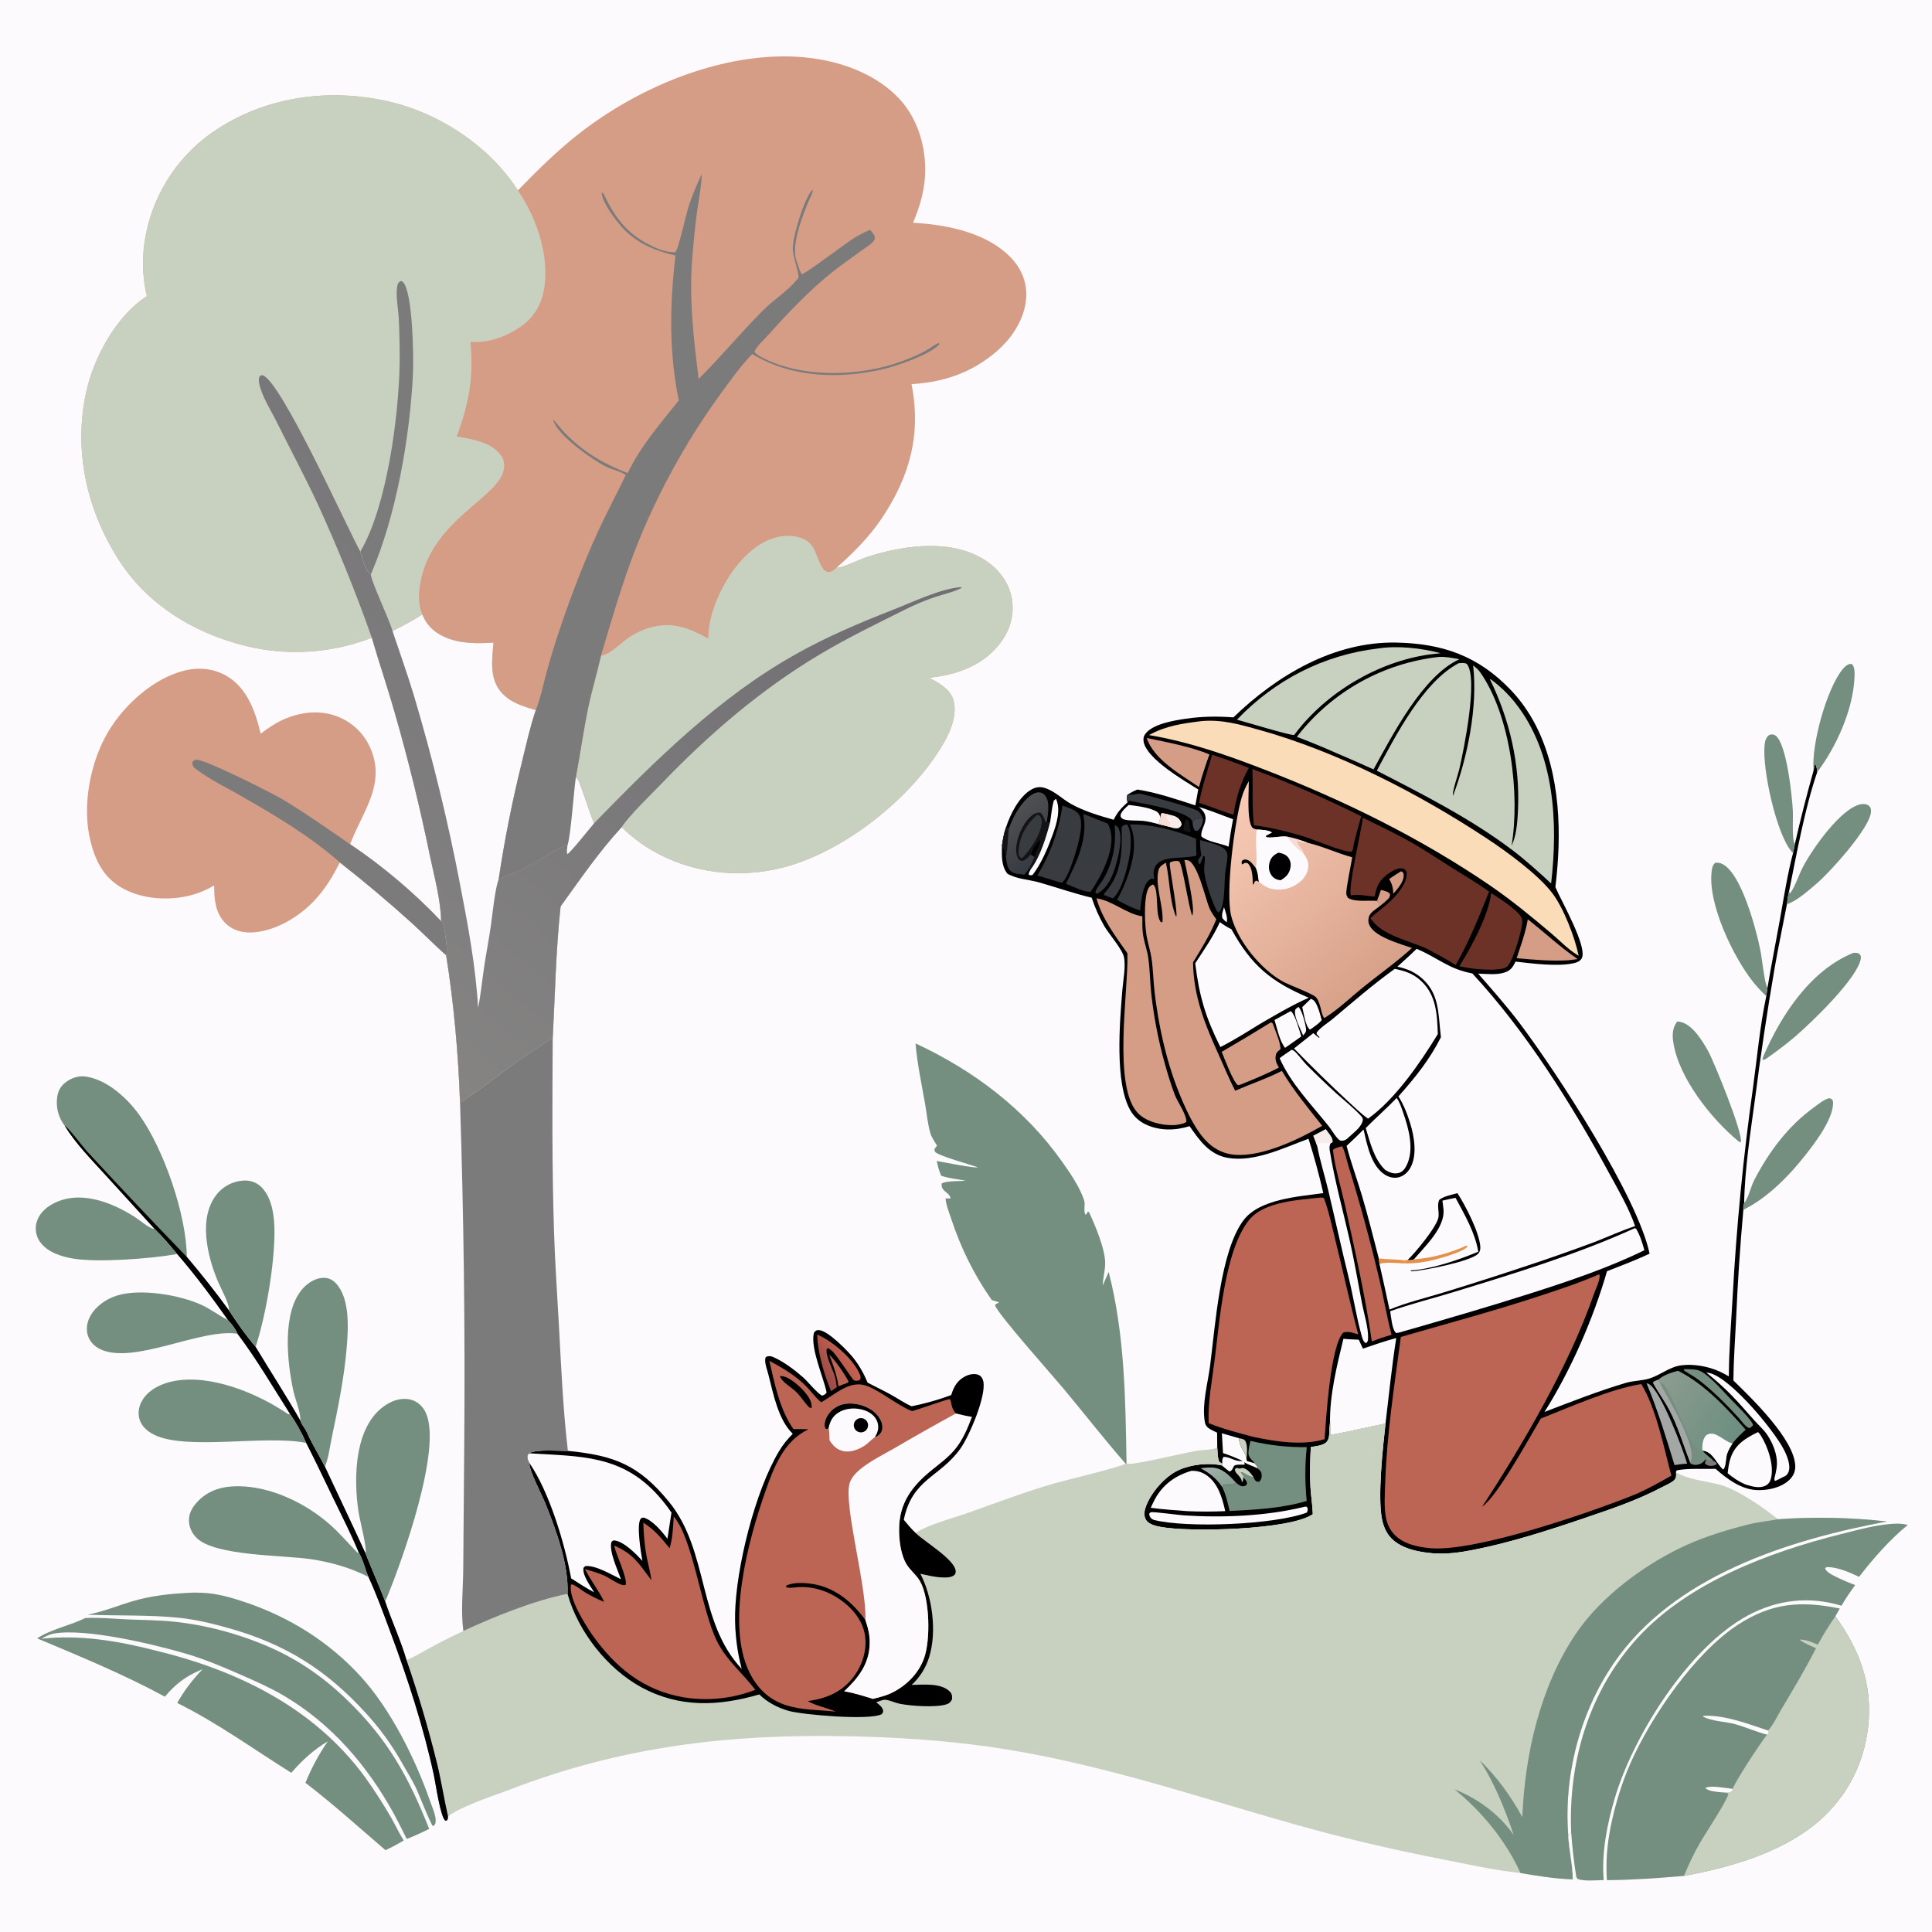 <svg version="1.1" xmlns="http://www.w3.org/2000/svg" style="display: block;" viewBox="0 0 2048 2048" width="1024" height="1024">
<defs>
	<linearGradient id="Gradient1" gradientUnits="userSpaceOnUse" x1="869.229" y1="1451.84" x2="895.853" y2="1435.48">
		<stop class="stop0" offset="0" stop-opacity="1" stop-color="rgb(156,75,70)"/>
		<stop class="stop1" offset="1" stop-opacity="1" stop-color="rgb(195,97,81)"/>
	</linearGradient>
	<linearGradient id="Gradient2" gradientUnits="userSpaceOnUse" x1="1840.19" y1="1525.79" x2="1754.77" y2="1471.87">
		<stop class="stop0" offset="0" stop-opacity="1" stop-color="rgb(108,143,128)"/>
		<stop class="stop1" offset="1" stop-opacity="1" stop-color="rgb(140,155,143)"/>
	</linearGradient>
	<linearGradient id="Gradient3" gradientUnits="userSpaceOnUse" x1="1451.45" y1="1041.47" x2="1291.87" y2="861.885">
		<stop class="stop0" offset="0" stop-opacity="1" stop-color="rgb(216,161,137)"/>
		<stop class="stop1" offset="1" stop-opacity="1" stop-color="rgb(248,203,182)"/>
	</linearGradient>
	<linearGradient id="Gradient4" gradientUnits="userSpaceOnUse" x1="1296.85" y1="1575.47" x2="1288.35" y2="1553.07">
		<stop class="stop0" offset="0" stop-opacity="1" stop-color="rgb(134,161,147)"/>
		<stop class="stop1" offset="1" stop-opacity="1" stop-color="rgb(162,175,171)"/>
	</linearGradient>
	<linearGradient id="Gradient5" gradientUnits="userSpaceOnUse" x1="1108.01" y1="903.302" x2="1071.86" y2="863.115">
		<stop class="stop0" offset="0" stop-opacity="1" stop-color="rgb(54,58,66)"/>
		<stop class="stop1" offset="1" stop-opacity="1" stop-color="rgb(79,80,83)"/>
	</linearGradient>
	<linearGradient id="Gradient6" gradientUnits="userSpaceOnUse" x1="698.026" y1="443.524" x2="250.201" y2="956.549">
		<stop class="stop0" offset="0" stop-opacity="1" stop-color="rgb(113,111,115)"/>
		<stop class="stop1" offset="1" stop-opacity="1" stop-color="rgb(133,132,131)"/>
	</linearGradient>
</defs>
<path transform="translate(0,0)" fill="rgb(253,250,253)" d="M 0 0 L 2048 0 L 2048 2048 L 0 2048 L 0 0 z"/>
<path transform="translate(0,0)" fill="rgb(214,157,134)" d="M 548.942 201.82 C 570.14 180.085 591.465 158.876 615.53 140.293 C 674.437 94.804 753.05 60.877 828.099 59.772 C 871.206 59.138 918.876 70.736 950.431 101.746 C 970.972 121.932 980.694 151.093 980.784 179.527 C 980.847 199.556 975.605 217.777 967.86 236.084 C 1004.36 238.187 1048.52 246.781 1073.94 275.705 C 1083.56 286.646 1088.76 300.78 1087.84 315.39 C 1086.4 338.141 1072.61 358.791 1055.63 373.195 C 1029.55 395.311 999.937 405.261 966.268 407.21 C 976.734 460.314 964.428 505.276 934.404 549.911 C 921.316 569.369 904.329 586.256 886.845 601.76 C 887.378 601.736 887.911 601.725 888.443 601.688 C 894.595 601.263 911.475 592.925 918.521 590.623 C 958.931 577.418 1014.43 569.556 1050.45 598.375 C 1062.98 608.404 1071.57 622.621 1073.14 638.741 C 1074.82 655.859 1069.01 671.323 1058.18 684.394 C 1039.84 706.513 1012.71 715.61 984.914 718.406 C 994.661 723.707 1007.15 730.28 1010.53 741.723 C 1015.16 757.372 1007.72 775.036 999.927 788.426 C 966.751 845.444 895.51 902.57 830.742 919.411 C 783.304 931.746 732.37 925.837 690.044 900.808 C 679.02 894.289 668.06 885.883 659.037 876.757 C 635.197 902.512 614.763 932.392 594.251 960.839 C 589.246 1006.95 588.419 1053.53 585.93 1099.81 C 573.115 1108.41 560.189 1116.81 547.586 1125.72 C 537.676 1132.73 494.456 1166.26 487.644 1168.48 C 485.778 1116.64 481.132 1063.92 472.956 1012.71 C 474.523 1006.51 473.012 998.49 472.08 992.24 C 471.452 988.038 470.984 979.033 467.631 976.536 C 467.174 953.705 460.313 929.018 455.629 906.689 C 445.123 855.493 432.623 804.726 418.159 754.504 C 410.659 728.201 401.772 702.3 394.162 676.021 C 354.966 691.231 312.271 695.061 270.994 687.07 C 213.855 675.531 159.694 645.171 127.215 595.571 C 92.629 542.753 77.829 479.499 91.057 417.012 C 98.97 379.636 122.864 335.093 155.698 313.908 C 150.492 292.735 150.342 268.858 154.812 247.555 C 164.168 201.501 191.868 161.241 231.535 136.042 C 284.551 102.03 349.082 93.679 410.123 107.139 C 464.558 119.141 518.801 154.404 548.942 201.82 z"/>
<path transform="translate(0,0)" fill="rgb(200,209,191)" d="M 155.698 313.908 C 150.492 292.735 150.342 268.858 154.812 247.555 C 164.168 201.501 191.868 161.241 231.535 136.042 C 284.551 102.03 349.082 93.679 410.123 107.139 C 464.558 119.141 518.801 154.404 548.942 201.82 C 568.944 230.784 583.054 272.268 576.498 307.701 C 573.432 324.27 564.946 337.593 550.893 346.994 C 535.412 357.351 517.288 363.71 498.637 362.413 C 502.166 400.19 497.324 427.268 484.037 462.685 C 500.131 465.383 521.273 468.622 531.292 483.125 C 534.479 487.739 535.089 492.906 533.924 498.326 C 527.543 527.997 459.029 550.812 445.938 615.775 C 443.483 627.958 442.871 639.614 447.644 651.331 C 437.457 657.765 426.902 663.598 416.034 668.799 C 412.212 655.359 393.823 617.642 393.098 608.953 C 386.722 604.576 384.213 591.855 381.922 584.727 C 366.659 556.819 298.139 404.422 278.472 397.78 L 275.915 398.086 C 274.121 400.603 274.154 402.796 274.696 405.819 C 277.187 419.714 287.156 434.783 293.402 447.363 C 307.753 476.268 323.077 504.885 336.736 534.093 C 358.01 580.512 377.171 627.869 394.162 676.021 C 354.966 691.231 312.271 695.061 270.994 687.07 C 213.855 675.531 159.694 645.171 127.215 595.571 C 92.629 542.753 77.829 479.499 91.057 417.012 C 98.97 379.636 122.864 335.093 155.698 313.908 z"/>
<path transform="translate(0,0)" fill="rgb(124,123,124)" d="M 381.922 584.727 C 382.141 584.356 382.365 583.987 382.58 583.614 C 410.389 535.553 422.611 441.08 423.657 385.477 C 423.807 369.545 423.497 353.611 422.726 337.697 C 422.243 327.339 418.818 311.41 421.508 301.493 C 421.9 300.048 423.07 299.101 424.099 298.107 C 426.157 298.073 425.786 297.662 427.118 298.96 C 437.625 309.189 438.536 379.292 437.797 395.214 C 434.656 462.81 420.091 546.728 393.098 608.953 C 386.722 604.576 384.213 591.855 381.922 584.727 z"/>
<path transform="translate(0,0)" fill="rgb(200,209,191)" d="M 394.162 676.021 C 377.171 627.869 358.01 580.512 336.736 534.093 C 323.077 504.885 307.753 476.268 293.402 447.363 C 287.156 434.783 277.187 419.714 274.696 405.819 C 274.154 402.796 274.121 400.603 275.915 398.086 L 278.472 397.78 C 298.139 404.422 366.659 556.819 381.922 584.727 C 384.213 591.855 386.722 604.576 393.098 608.953 C 393.823 617.642 412.212 655.359 416.034 668.799 C 426.902 663.598 437.457 657.765 447.644 651.331 C 452.112 662.902 460.287 670.345 471.536 675.371 C 487.673 682.582 505.78 682.185 523.068 681.28 C 521.614 698.707 518.64 718.605 530.728 733.175 C 540.142 744.522 554.325 748.906 567.988 752.725 C 561.846 770.868 557.662 789.788 553.168 808.394 C 542.994 849.296 534.782 890.66 528.562 932.346 C 538.165 927.832 548.074 924.287 557.613 919.492 C 566.256 915.148 596.435 895.795 601.659 895.776 C 601.192 899.121 600.698 902.061 601.314 905.408 C 604.96 903.563 624.853 878.322 629.744 872.661 C 623.766 858.313 619.676 843.347 613.915 828.984 C 613.027 826.772 612.669 825.308 610.364 824.387 C 615.112 799.339 618.547 774.058 623.78 749.075 C 627.571 730.976 633.085 713.191 637.06 695.089 C 646.115 694.42 660.091 679.777 668.297 674.656 C 674.878 670.475 682.027 667.264 689.525 665.122 C 712.673 658.75 730.699 665.71 750.804 676.949 C 750.965 669.611 751.656 662.87 753.392 655.728 C 760.465 626.633 780.459 592.213 806.713 576.498 C 818.329 569.545 833.108 565.713 846.405 569.411 C 865.645 574.761 863.054 587.861 871.881 602.062 C 873.579 604.796 875.149 605.841 878.345 606.538 C 882.064 606.148 884.054 604.09 886.845 601.76 C 887.378 601.736 887.911 601.725 888.443 601.688 C 894.595 601.263 911.475 592.925 918.521 590.623 C 958.931 577.418 1014.43 569.556 1050.45 598.375 C 1062.98 608.404 1071.57 622.621 1073.14 638.741 C 1074.82 655.859 1069.01 671.323 1058.18 684.394 C 1039.84 706.513 1012.71 715.61 984.914 718.406 C 994.661 723.707 1007.15 730.28 1010.53 741.723 C 1015.16 757.372 1007.72 775.036 999.927 788.426 C 966.751 845.444 895.51 902.57 830.742 919.411 C 783.304 931.746 732.37 925.837 690.044 900.808 C 679.02 894.289 668.06 885.883 659.037 876.757 C 635.197 902.512 614.763 932.392 594.251 960.839 C 589.246 1006.95 588.419 1053.53 585.93 1099.81 C 573.115 1108.41 560.189 1116.81 547.586 1125.72 C 537.676 1132.73 494.456 1166.26 487.644 1168.48 C 485.778 1116.64 481.132 1063.92 472.956 1012.71 C 474.523 1006.51 473.012 998.49 472.08 992.24 C 471.452 988.038 470.984 979.033 467.631 976.536 C 467.174 953.705 460.313 929.018 455.629 906.689 C 445.123 855.493 432.623 804.726 418.159 754.504 C 410.659 728.201 401.772 702.3 394.162 676.021 z"/>
<path transform="translate(0,0)" fill="url(#Gradient6)" d="M 394.162 676.021 C 377.171 627.869 358.01 580.512 336.736 534.093 C 323.077 504.885 307.753 476.268 293.402 447.363 C 287.156 434.783 277.187 419.714 274.696 405.819 C 274.154 402.796 274.121 400.603 275.915 398.086 L 278.472 397.78 C 298.139 404.422 366.659 556.819 381.922 584.727 C 384.213 591.855 386.722 604.576 393.098 608.953 C 393.823 617.642 412.212 655.359 416.034 668.799 C 426.902 663.598 437.457 657.765 447.644 651.331 C 452.112 662.902 460.287 670.345 471.536 675.371 C 487.673 682.582 505.78 682.185 523.068 681.28 C 521.614 698.707 518.64 718.605 530.728 733.175 C 540.142 744.522 554.325 748.906 567.988 752.725 C 561.846 770.868 557.662 789.788 553.168 808.394 C 542.994 849.296 534.782 890.66 528.562 932.346 C 538.165 927.832 548.074 924.287 557.613 919.492 C 566.256 915.148 596.435 895.795 601.659 895.776 C 601.192 899.121 600.698 902.061 601.314 905.408 C 604.96 903.563 624.853 878.322 629.744 872.661 C 694.627 806.094 761.292 739.756 843.024 693.767 C 876.071 675.172 911.035 660.294 946.3 646.515 C 966.557 638.601 997.464 623.803 1018.48 622.398 L 1019.74 622.975 C 1010.95 627.681 1000.64 629.714 991.213 632.871 C 980.602 636.425 969.948 640.936 959.943 645.917 C 929.629 661.008 898.608 676.095 869.524 693.407 C 806.684 730.813 751.56 778.273 701.039 830.882 C 690.046 842.329 666.877 864.534 659.037 876.757 C 635.197 902.512 614.763 932.392 594.251 960.839 C 589.246 1006.95 588.419 1053.53 585.93 1099.81 C 573.115 1108.41 560.189 1116.81 547.586 1125.72 C 537.676 1132.73 494.456 1166.26 487.644 1168.48 C 485.778 1116.64 481.132 1063.92 472.956 1012.71 C 474.523 1006.51 473.012 998.49 472.08 992.24 C 471.452 988.038 470.984 979.033 467.631 976.536 C 467.174 953.705 460.313 929.018 455.629 906.689 C 445.123 855.493 432.623 804.726 418.159 754.504 C 410.659 728.201 401.772 702.3 394.162 676.021 z"/>
<path transform="translate(0,0)" fill="rgb(253,250,253)" d="M 416.034 668.799 C 426.902 663.598 437.457 657.765 447.644 651.331 C 452.112 662.902 460.287 670.345 471.536 675.371 C 487.673 682.582 505.78 682.185 523.068 681.28 C 521.614 698.707 518.64 718.605 530.728 733.175 C 540.142 744.522 554.325 748.906 567.988 752.725 C 561.846 770.868 557.662 789.788 553.168 808.394 C 542.994 849.296 534.782 890.66 528.562 932.346 C 524.949 940.771 521.942 969.589 520.553 979.637 C 518.425 995.028 515.39 1010.23 513.117 1025.59 C 511.011 1039.82 509.679 1054.16 506.797 1068.26 C 504.389 1025.67 496.292 981.783 488.164 939.923 C 475.111 871.422 458.581 803.63 438.638 736.809 C 431.691 713.994 423.667 691.396 416.034 668.799 z"/>
<path transform="translate(0,0)" fill="rgb(124,123,124)" d="M 716.043 270.872 C 695.268 266.103 677.328 258.909 661.929 243.629 C 654.375 236.133 637.852 214.559 637.836 204.056 C 639.787 204.021 641.589 208.987 642.433 210.698 C 649.348 224.711 658.004 237.608 670.122 247.664 C 680.654 256.404 702.229 268.554 716.129 267.253 C 719.95 260.991 726.646 229.557 729.594 220.038 C 733.376 207.828 738.559 196.073 743.883 184.472 C 743.56 197.713 740.725 211.257 738.906 224.383 C 736.743 239.994 735.316 255.785 733.969 271.487 C 730.239 314.971 735.139 358.556 740.62 401.652 C 764.195 378.218 785.472 352.431 808.967 328.857 C 819.95 317.838 834.465 308.817 844.304 297.017 C 844.582 296.683 846.485 294.483 846.539 294.002 C 846.959 290.292 840.772 271.809 840.387 264.792 C 839.687 252.062 852.363 210.454 861.045 201.243 C 862.664 202.34 859.123 208.987 858.394 210.619 C 851.528 225.991 838.12 260.161 844.269 276.116 C 846.134 280.955 846.913 286.38 849.911 290.664 C 853.018 290.815 896.352 258.077 904.177 253.088 C 910.029 249.357 915.965 246.353 922.321 243.584 C 923.866 245.207 925.242 246.983 926.43 248.883 C 930.085 254.695 922.605 258.929 918.381 262.011 C 905.85 271.154 892.947 279.84 880.87 289.591 C 856.692 309.113 835.156 331.947 814.465 355.044 C 810.727 359.218 800.967 368.005 799.803 373.261 C 801.565 375.076 803.273 376.415 805.493 377.65 C 847.909 401.241 911.413 399.575 956.102 382.904 C 964.601 379.733 973.073 376.214 981.083 371.942 C 985.576 369.546 990.603 364.956 995.317 363.568 L 995.829 364.947 C 986.198 375.682 951.674 387.58 937.453 390.99 C 890.904 402.15 839.087 400.664 797.448 375.271 C 784.315 388.696 772.883 405.199 761.836 420.357 C 725.408 470.938 695.519 525.92 672.877 583.995 C 658.943 620.429 648.127 657.728 637.06 695.089 C 633.085 713.191 627.571 730.976 623.78 749.075 C 618.547 774.058 615.112 799.339 610.364 824.387 C 612.669 825.308 613.027 826.772 613.915 828.984 C 619.676 843.347 623.766 858.313 629.744 872.661 C 624.853 878.322 604.96 903.563 601.314 905.408 C 600.698 902.061 601.192 899.121 601.659 895.776 C 596.435 895.795 566.256 915.148 557.613 919.492 C 548.074 924.287 538.165 927.832 528.562 932.346 C 534.782 890.66 542.994 849.296 553.168 808.394 C 557.662 789.788 561.846 770.868 567.988 752.725 C 572.934 740.26 575.697 726.273 579.214 713.329 C 584.069 695.505 589.529 677.852 595.585 660.4 C 606.606 628.242 619.13 595.737 633.282 564.796 C 642.736 544.125 653.511 524.103 663.314 503.602 C 658.424 499.862 650.218 498.115 644.496 495.634 C 639.006 493.253 633.553 489.606 628.537 486.356 C 616.896 478.814 589.046 458.213 586.161 444.383 C 590.723 449.287 594.774 454.73 599.416 459.506 C 618.561 479.199 640.021 491.79 665.395 501.506 C 678.811 473.107 700.171 448.842 719.529 424.488 C 708.989 373.641 709.955 322.19 716.043 270.872 z"/>
<path transform="translate(0,0)" fill="rgb(253,250,253)" d="M 610.364 824.387 C 612.669 825.308 613.027 826.772 613.915 828.984 C 619.676 843.347 623.766 858.313 629.744 872.661 C 624.853 878.322 604.96 903.563 601.314 905.408 C 600.698 902.061 601.192 899.121 601.659 895.776 C 605.106 885.568 608.196 839.104 610.364 824.387 z"/>
<path transform="translate(0,0)" fill="rgb(0,0,0)" d="M 1307.46 760.438 C 1353.54 715.933 1413.91 679.912 1479.99 681.162 C 1529.4 682.098 1567.22 695.481 1601.59 731.534 C 1643.5 775.498 1654.04 839.567 1652.11 898.281 C 1651.59 912.327 1650.48 926.344 1648.78 940.297 L 1649.26 941.448 C 1655.03 954.967 1682.64 1003.14 1676.87 1015.54 C 1675.33 1018.85 1671.45 1020.33 1668.11 1021.06 C 1650.57 1024.87 1624.46 1021.35 1606.51 1019.34 C 1603.67 1025.16 1601.74 1028.38 1595.5 1030.67 C 1587.01 1033.78 1575.88 1032.33 1566.9 1032.09 C 1582.13 1049.49 1597.54 1066.89 1611.45 1085.38 C 1650.43 1137.2 1735.6 1267.85 1748.65 1328.88 C 1733.98 1335.9 1718.61 1341.57 1703.5 1347.55 C 1689.02 1397.8 1665.1 1452.62 1637.22 1496.71 C 1665.53 1485.9 1694.31 1474.54 1723.36 1465.92 C 1731.67 1463.46 1740.63 1463.76 1748.8 1461.15 C 1760.38 1457.44 1769.98 1448.84 1782.38 1447.27 C 1795.39 1445.63 1810.66 1448.36 1822.58 1453.74 C 1826.02 1455.29 1829.37 1457.14 1832.64 1459.03 C 1832.79 1431.35 1834.98 1403.68 1836.6 1376.07 C 1840.61 1301.35 1847.85 1226.84 1858.29 1152.74 C 1862.69 1120.48 1865.57 1087.87 1872.34 1055.96 L 1873.62 1047.03 C 1877.69 1022.8 1882.5 998.705 1886.83 974.522 C 1891.01 951.187 1894.63 927.195 1900.7 904.275 C 1901.51 901.187 1902 898.012 1902.58 894.872 C 1908.55 868.667 1915.19 842.617 1922.48 816.747 L 1923.41 810.774 L 1924.41 810.103 C 1925.81 813.031 1926.1 815.317 1926.32 818.538 C 1913.2 856.768 1904.5 905.091 1896.41 945.236 C 1895.29 949.641 1894.76 954.015 1894.22 958.515 C 1889.93 981.078 1885.1 1003.6 1881.17 1026.22 C 1873.28 1072.07 1866.39 1118.09 1860.48 1164.24 C 1855.69 1199.49 1849.41 1240.03 1848.86 1275.4 C 1847.84 1277.87 1847.94 1279.84 1848.03 1282.44 C 1844.53 1321.26 1841.95 1360.16 1840.3 1399.1 C 1839.21 1420.47 1837.69 1441.97 1837.45 1463.36 C 1856.78 1482.21 1902.65 1526.24 1903.06 1554.34 C 1903.15 1559.88 1900.93 1564.71 1896.99 1568.55 C 1888.34 1577.02 1873.8 1580.13 1862.07 1579.54 C 1845.4 1578.7 1830.69 1567.67 1818.63 1557.03 C 1805.59 1557.43 1790.33 1556.16 1777.63 1558.59 L 1776.55 1560.04 L 1776.7 1560.89 C 1776.79 1564.13 1777.13 1566.73 1774.59 1569.13 C 1771.36 1572.19 1765.38 1574.6 1761.42 1576.68 C 1734.99 1590.61 1707.21 1599.86 1679 1609.46 C 1640.42 1622.6 1600.44 1635.43 1560.39 1643.21 C 1546.63 1645.89 1532.6 1647.68 1518.58 1646.53 C 1503.01 1645.27 1483.39 1641.3 1473.01 1628.59 C 1468.86 1623.51 1466.31 1617.04 1465.02 1610.65 C 1460.14 1586.55 1465.85 1534.87 1468.7 1509.06 C 1449.16 1512.91 1429.76 1517.7 1410.17 1521.19 C 1410.13 1516.67 1410.33 1512.01 1409.88 1507.51 C 1409.47 1511.15 1409.17 1514.69 1409.11 1518.35 C 1409.04 1522.23 1408.64 1526.57 1405.46 1529.28 C 1401.78 1532.42 1394.21 1533.14 1389.51 1533.87 C 1388.77 1547.98 1388.29 1562.22 1389.12 1576.34 C 1389.68 1585.93 1391.3 1595.51 1391.63 1605.09 C 1367.54 1621.91 1261.27 1624.25 1230.76 1618.66 C 1225.43 1617.68 1217.82 1616.06 1214.77 1611.08 C 1212.18 1606.83 1213.01 1601.55 1214.63 1597.12 C 1220.09 1582.16 1234.76 1565.13 1249.33 1558.41 C 1262.41 1552.36 1281.27 1550.22 1295.29 1553.45 L 1295.61 1551.46 L 1292.69 1549.84 C 1290.4 1545.24 1290.87 1539.36 1290.32 1534.29 L 1290.18 1518.7 C 1287.37 1517.33 1284.37 1516.01 1281.76 1514.29 C 1278.45 1512.1 1277.52 1509.88 1276.96 1506.1 C 1274.22 1487.61 1280.27 1466.46 1282.71 1447.97 C 1288.15 1406.65 1293.3 1326.05 1318.38 1293.28 C 1335.53 1270.87 1376.79 1268.44 1402.74 1264.72 C 1398.31 1245.31 1393.09 1226.09 1387.08 1207.12 C 1361.05 1216.62 1329.43 1232.47 1301.1 1227.31 C 1281.81 1223.79 1271.39 1208.68 1261 1193.79 C 1245.77 1198.57 1229.11 1198.9 1214.38 1191.89 C 1207.64 1188.69 1202.13 1183.74 1198.37 1177.29 C 1181.41 1148.18 1186.98 1083.62 1189.74 1049.44 C 1190.57 1039.08 1193.41 1025.24 1191.56 1015.01 C 1190 1006.38 1175.23 989.839 1170.34 981.268 C 1164.91 971.735 1160.7 962.004 1157.23 951.608 C 1138.49 947.163 1119.9 940.63 1101.36 935.362 C 1090.31 932.225 1077.89 931.983 1067.83 926.115 C 1061.24 917.559 1062.01 907.097 1062.09 896.855 C 1063.05 890.115 1064.07 883.56 1066.39 877.131 C 1070.84 863.288 1080.35 844.097 1093.56 836.8 C 1097.8 834.46 1102.24 833.727 1106.93 835.093 C 1117.88 838.284 1125.73 846.85 1135.46 852.261 C 1149.47 860.053 1165.24 864.653 1180.59 868.996 C 1184.27 861.054 1188.91 856.302 1195.24 850.489 C 1194.38 847.4 1194.06 845.747 1195.03 842.547 C 1198.48 840.308 1201.81 838.531 1205.6 836.941 C 1226.04 840.062 1247.43 847.397 1267.14 853.753 L 1270.19 836.827 C 1254.94 827.376 1216.23 804.771 1212.42 786.825 C 1211.77 783.74 1212.03 781.011 1213.84 778.353 C 1221.28 767.414 1244.87 763.657 1257 761.873 C 1274.11 759.357 1290.26 759.175 1307.46 760.438 z"/>
<path transform="translate(0,0)" fill="rgb(253,250,253)" d="M 1444.73 1429.61 C 1456.45 1425.59 1468.11 1421.53 1480.1 1418.38 C 1475.32 1448.32 1472.36 1478.96 1468.7 1509.06 C 1449.16 1512.91 1429.76 1517.7 1410.17 1521.19 C 1410.13 1516.67 1410.33 1512.01 1409.88 1507.51 C 1409.51 1478.52 1417.26 1447.17 1424.07 1419.17 C 1429.47 1419.75 1434.94 1419.87 1440.36 1420.14 L 1444.73 1429.61 z"/>
<path transform="translate(0,0)" fill="rgb(116,143,128)" d="M 1325.48 1527.39 C 1345.45 1532.05 1364.74 1534.33 1385.24 1534.02 C 1383.14 1553.6 1383.32 1571.49 1385.16 1591.04 C 1358.74 1599 1330.91 1600.33 1303.49 1601.69 C 1301.4 1593.15 1299.59 1584.48 1295.69 1576.53 C 1296.58 1574.12 1295.81 1575.08 1298.04 1573.69 C 1298.95 1573.81 1299.87 1573.93 1300.79 1574.03 C 1305.09 1574.5 1306.79 1574.44 1310.28 1571.67 C 1311.52 1572.77 1313.58 1574.41 1315.09 1575.01 C 1317.61 1576.01 1318.67 1575.4 1321.03 1574.53 L 1321.94 1572.22 C 1321.27 1569.33 1319.94 1568.25 1317.84 1566.35 L 1318.6 1565.03 C 1317.22 1563.64 1316.35 1562.23 1315.36 1560.55 C 1319.12 1560.85 1322.8 1564.85 1326.98 1565.48 C 1327.58 1565.57 1328.19 1565.64 1328.8 1565.72 C 1329.15 1566.57 1329.72 1568.11 1330.26 1568.83 C 1331.76 1570.81 1332.76 1570.76 1334.95 1570.69 C 1336.65 1568.52 1337.47 1567.18 1337.44 1564.34 C 1337.39 1559.76 1336.04 1559.14 1332.75 1556.35 L 1333.24 1555.35 L 1329.93 1551.22 C 1329.75 1550.92 1329.58 1550.61 1329.39 1550.32 C 1328.31 1548.72 1328.77 1549.4 1327.33 1548 C 1325.19 1545.92 1323.39 1543.49 1323.39 1540.41 C 1323.38 1536.21 1324.7 1531.52 1325.48 1527.39 z"/>
<path transform="translate(0,0)" fill="url(#Gradient5)" d="M 1069.47 878.205 C 1073.32 867.758 1078.18 858.056 1085.61 849.651 C 1089.4 845.358 1095.38 839.667 1101.62 839.926 C 1104.27 840.036 1106.15 841.21 1107.81 843.209 C 1113.52 850.128 1110.75 863.548 1109.64 871.634 L 1113.19 871.482 C 1109.01 887.574 1102.65 908.44 1092.44 921.793 L 1091.13 919.975 C 1089.8 922.605 1087.78 924.829 1085.96 927.142 C 1081.54 926.62 1075.64 926.629 1072.01 923.841 C 1067.41 920.31 1067.15 914.072 1066.4 908.781 C 1065.73 907.509 1066.03 908.301 1065.81 906.199 C 1065.34 901.701 1065.1 900.277 1062.09 896.855 C 1063.05 890.115 1064.07 883.56 1066.39 877.131 L 1069.47 878.205 z"/>
<path transform="translate(0,0)" fill="rgb(20,20,22)" d="M 1092.74 905.844 C 1090.29 908.483 1088.21 910.605 1085.1 912.434 C 1082.33 912.653 1082.21 912.539 1079.85 911.06 C 1077.72 907.582 1077.04 904.501 1077.11 900.407 C 1077.28 888.908 1083.71 873.737 1092.21 865.853 C 1095.21 863.07 1098.54 861.162 1102.72 861.423 C 1105.6 863.47 1106.9 867.871 1108.31 871.032 L 1109.64 871.634 L 1113.19 871.482 C 1109.01 887.574 1102.65 908.44 1092.44 921.793 L 1091.13 919.975 C 1093.17 916.201 1094.88 912.215 1096.68 908.324 L 1092.74 905.844 z"/>
<path transform="translate(0,0)" fill="rgb(0,0,0)" d="M 1092.74 905.844 C 1094.46 900.479 1097.73 894.788 1101.61 890.73 L 1102.53 891.144 C 1101.95 897.571 1097.93 902.233 1096.68 908.324 L 1092.74 905.844 z"/>
<path transform="translate(0,0)" fill="rgb(56,59,63)" d="M 1099.78 863.492 C 1100.73 863.896 1101.78 864.739 1102.65 865.312 C 1103.64 867.086 1104.27 868.486 1104.28 870.525 C 1104.35 883.1 1092.26 900.661 1083.8 909.502 L 1082.17 909.497 L 1080.26 907.408 C 1079.5 904.588 1079.74 901.794 1080.06 898.923 C 1081.59 885.153 1089.2 872.233 1099.78 863.492 z"/>
<path transform="translate(0,0)" fill="rgb(20,20,22)" d="M 1066.39 877.131 L 1069.47 878.205 C 1068.1 888.109 1068.28 899.124 1066.4 908.781 C 1065.73 907.509 1066.03 908.301 1065.81 906.199 C 1065.34 901.701 1065.1 900.277 1062.09 896.855 C 1063.05 890.115 1064.07 883.56 1066.39 877.131 z"/>
<path transform="translate(0,0)" fill="rgb(56,59,63)" d="M 1195.03 842.547 L 1196 842.564 C 1198.69 842.584 1201.01 842.366 1203.65 841.86 C 1205.71 841.463 1207.6 841.107 1209.7 841.554 C 1216.7 843.036 1266.17 856.696 1269.79 859.536 C 1272.78 861.892 1274.1 865.125 1275.42 868.586 C 1272.29 868.137 1269.9 867.724 1266.79 868.658 C 1264.81 870.449 1264.74 870.585 1264.19 873.202 C 1264.06 871.688 1263.92 870.423 1263.02 869.124 C 1256.16 859.231 1209.18 851.16 1196.49 848.796 L 1195.24 850.489 C 1194.38 847.4 1194.06 845.747 1195.03 842.547 z"/>
<path transform="translate(0,0)" fill="rgb(253,250,253)" d="M 1295.24 1519.34 L 1313.33 1524.56 C 1314.31 1536.67 1320.7 1538.31 1321.39 1547.09 L 1321.78 1548.73 C 1324.51 1549.52 1327.27 1550.24 1329.93 1551.22 L 1333.24 1555.35 L 1332.75 1556.35 C 1328.27 1553.97 1323.24 1552.88 1319.03 1550.01 L 1319.44 1552.58 C 1315.76 1552.88 1311.5 1551.88 1308.23 1553.75 C 1306.77 1556.39 1306.23 1558.96 1303.27 1559.91 C 1300.53 1557.84 1297.9 1555.69 1295.29 1553.45 L 1295.61 1551.46 C 1295.68 1548.95 1295.35 1546.36 1297.04 1544.34 C 1303.95 1544.15 1308.67 1549.4 1316.37 1548.7 C 1316.66 1548.67 1316.95 1548.64 1317.23 1548.61 C 1310.49 1545.5 1303.54 1542.59 1296.46 1540.34 L 1295.24 1519.34 z"/>
<path transform="translate(0,0)" fill="rgb(253,250,253)" d="M 1113.19 871.482 C 1114.5 863.535 1114.94 855.043 1117.52 847.434 L 1116.94 848.925 L 1119.35 846.662 C 1124.69 858.109 1120.12 873.101 1116.06 884.32 C 1110.76 898.993 1104.14 914.978 1094.63 927.443 C 1092.28 927.894 1092.54 928.275 1090.32 926.954 C 1090.74 924.926 1091.39 923.574 1092.44 921.793 C 1102.65 908.44 1109.01 887.574 1113.19 871.482 z"/>
<path transform="translate(0,0)" fill="url(#Gradient4)" d="M 1272.63 1556.29 C 1276.47 1555.96 1280.42 1555.53 1284.28 1555.64 C 1295.83 1555.97 1302.89 1563.92 1310.28 1571.67 C 1306.79 1574.44 1305.09 1574.5 1300.79 1574.03 C 1299.87 1573.93 1298.95 1573.81 1298.04 1573.69 C 1295.81 1575.08 1296.58 1574.12 1295.69 1576.53 C 1289.52 1567.06 1282.28 1561.7 1272.63 1556.29 z"/>
<path transform="translate(0,0)" fill="rgb(200,209,191)" d="M 1317.84 1566.35 C 1317.78 1568.63 1317.8 1569.34 1316.69 1571.41 C 1315.81 1567.03 1314.66 1566.02 1311.78 1562.81 C 1309.97 1560.8 1309.04 1559.97 1309.16 1557.21 L 1310.94 1555.99 C 1311.71 1556.24 1313.06 1556.73 1313.84 1556.74 C 1314.89 1556.75 1315.88 1556.15 1316.93 1556.19 C 1322.07 1556.41 1326.09 1562.06 1328.8 1565.72 C 1328.19 1565.64 1327.58 1565.57 1326.98 1565.48 C 1322.8 1564.85 1319.12 1560.85 1315.36 1560.55 C 1316.35 1562.23 1317.22 1563.64 1318.6 1565.03 L 1317.84 1566.35 z"/>
<path transform="translate(0,0)" fill="rgb(69,70,80)" d="M 1264.19 873.202 C 1264.74 870.585 1264.81 870.449 1266.79 868.658 C 1269.9 867.724 1272.29 868.137 1275.42 868.586 C 1274.68 872.788 1273.54 877.269 1270.07 880.091 C 1268.79 881.133 1268.3 880.668 1266.81 880.461 C 1264.97 878.211 1264.71 875.963 1264.19 873.202 z"/>
<path transform="translate(0,0)" fill="rgb(200,209,191)" d="M 1313.33 1524.56 C 1316.07 1525.23 1318.86 1525.14 1320.3 1527.89 C 1322.79 1532.67 1321.69 1541.77 1321.39 1547.09 C 1320.7 1538.31 1314.31 1536.67 1313.33 1524.56 z"/>
<path transform="translate(0,0)" fill="rgb(253,250,253)" d="M 1481.26 1024.69 C 1488.08 1018.44 1495.13 1012.32 1501.67 1005.78 C 1524.25 1015.28 1535.41 1027.2 1560.73 1031.88 C 1617.48 1093.15 1665.38 1169.42 1705.23 1242.66 C 1715.21 1261 1726.41 1279.96 1733.31 1299.71 C 1718.42 1304.58 1704.2 1311.25 1689.58 1316.85 C 1666.33 1325.5 1642.92 1333.73 1619.38 1341.54 C 1589.84 1351.41 1560.17 1360.91 1530.39 1370.03 C 1511.45 1375.84 1491.17 1380.59 1472.93 1388.22 C 1469.5 1372.07 1465.96 1355.95 1462.29 1339.85 L 1461.58 1334 C 1455.74 1311.59 1450.18 1288.98 1443.55 1266.78 C 1438.36 1249.42 1431.99 1232.19 1427.45 1214.67 C 1433.58 1209.04 1439.58 1203.25 1445.41 1197.31 C 1449.12 1213.15 1453.19 1235.5 1467.81 1245.04 C 1472.17 1247.88 1477.41 1249.27 1482.55 1248.02 C 1487.92 1246.7 1492.23 1242.81 1494.93 1238.08 C 1502.48 1224.85 1499.29 1205.35 1495.05 1191.44 C 1491.99 1181.36 1488.06 1171.12 1482.4 1162.2 C 1500 1142.41 1515.49 1123.29 1527.45 1099.45 L 1527.34 1098.57 C 1524.36 1074.44 1526.37 1051.68 1504.66 1034.91 C 1497.44 1029.33 1490.07 1026.65 1481.26 1024.69 z"/>
<path transform="translate(0,0)" fill="rgb(0,0,0)" d="M 1492.06 1335.73 C 1500.14 1328.19 1523.18 1300.33 1524.82 1290.37 C 1525.8 1284.43 1522.9 1277.25 1525.78 1271.79 C 1530.86 1267.88 1538.78 1266.58 1544.94 1264.8 C 1553.47 1277.95 1567.88 1305.85 1569.16 1321.05 C 1569.43 1324.31 1569 1326.88 1566.61 1329.24 C 1558.49 1337.25 1508.19 1347.2 1496.1 1347.62 L 1495.25 1346.72 C 1517.12 1345.59 1546.54 1335.45 1567.02 1326.88 C 1563.82 1306.99 1552.42 1287.34 1542.94 1269.74 C 1538.28 1270.61 1533.66 1271.68 1529.03 1272.71 C 1529.44 1275.9 1529.88 1279.1 1530.17 1282.31 C 1531.88 1301.33 1510.13 1321.55 1498.91 1334.86 C 1496.29 1335.83 1494.84 1336.04 1492.06 1335.73 z"/>
<path transform="translate(0,0)" fill="rgb(229,144,73)" d="M 1498.91 1334.86 L 1500.31 1334.78 C 1517.92 1333.62 1538.23 1327.83 1554.31 1320.5 L 1555.83 1321.07 C 1552.46 1326.78 1526.91 1333.75 1519.96 1335.52 C 1509.96 1338.08 1500.32 1339.33 1490 1339.29 L 1487.97 1335.99 L 1492.06 1335.73 C 1494.84 1336.04 1496.29 1335.83 1498.91 1334.86 z"/>
<path transform="translate(0,0)" fill="rgb(229,144,73)" d="M 1461.58 1334 C 1470.34 1335.15 1479.31 1334.72 1487.97 1335.99 L 1490 1339.29 C 1482.22 1339.23 1469.37 1337.36 1462.29 1339.85 L 1461.58 1334 z"/>
<path transform="translate(0,0)" fill="rgb(188,101,84)" d="M 1694.8 1350.95 L 1695.73 1351.72 C 1696.07 1357.58 1691.35 1366.64 1689.33 1372.45 C 1663.62 1446.78 1614.42 1531.01 1571.16 1597.1 C 1587.3 1586.29 1621.19 1524.01 1633.27 1503.76 C 1665.35 1491.16 1706.29 1472.62 1739.75 1467.14 C 1755.5 1492.32 1763.89 1535.11 1771.72 1564.24 C 1759.82 1571.08 1747.77 1577.71 1735.26 1583.37 C 1686.61 1603.3 1564.13 1645.17 1516.56 1641.17 C 1502.46 1639.99 1485.55 1636.32 1476.32 1624.7 C 1472.43 1619.8 1469.91 1613.73 1468.92 1607.58 C 1467.05 1595.99 1468 1583.1 1468.39 1571.38 C 1470.11 1519.82 1478.14 1468.3 1484.96 1417.19 C 1533.71 1403.08 1582.29 1390.16 1630.56 1374.27 C 1652.2 1367.14 1673.91 1360.08 1694.8 1350.95 z"/>
<path transform="translate(0,0)" fill="rgb(188,101,84)" d="M 1400.81 1269.39 C 1401.74 1269.38 1402.54 1269.75 1403.42 1270.04 C 1408.79 1284.42 1411.94 1300.11 1415.63 1315 C 1423.85 1348.11 1430.98 1381.6 1439.81 1414.53 C 1434.84 1413.06 1428.84 1410.71 1423.8 1412.72 C 1410.22 1426.72 1405.58 1505.24 1404.13 1525.61 C 1380.81 1532.68 1352.14 1528.13 1328.71 1523.18 C 1312.92 1519 1296.35 1514.78 1281.24 1508.58 C 1280.28 1486.25 1284.76 1463.78 1287.57 1441.68 C 1292.82 1400.35 1298.29 1325.2 1324.12 1293.17 C 1340 1273.48 1377.09 1271.95 1400.81 1269.39 z"/>
<path transform="translate(0,0)" fill="url(#Gradient3)" d="M 1323.78 828.104 C 1323.88 839.492 1321.67 866.775 1326.7 876.063 C 1328 878.461 1329.85 878.524 1332.25 879.336 C 1335.81 879.391 1345.87 880.052 1348.28 882.517 C 1346.12 883.602 1343.98 884.729 1341.87 885.9 L 1342.05 887.221 C 1346.05 888.992 1357.23 886.109 1363.09 886.784 C 1363.56 886.839 1364.04 886.872 1364.52 886.916 C 1371.99 888.485 1379.07 890.588 1386.19 893.352 C 1402.22 897.165 1417.48 904.436 1433.42 908.77 C 1432.33 915.834 1426.71 942.2 1427.14 947.259 C 1427.31 949.193 1427.91 950.216 1428.95 951.797 C 1436.23 956.532 1450.95 954.173 1459.65 954.992 L 1462.31 957.547 L 1462.09 960.997 C 1458.96 963.337 1453.56 966.641 1451.84 970.21 C 1450.24 973.507 1450.07 976.775 1451.45 980.198 C 1456.67 993.178 1484.66 1000.6 1496.75 1004.91 C 1480.58 1019.69 1462.4 1032.49 1445.35 1046.24 C 1431.89 1057.09 1418.47 1070.26 1403.79 1079.24 C 1401.46 1076.52 1400.88 1071.88 1399.9 1068.48 C 1398.82 1064.67 1397.64 1059.73 1394.72 1056.91 C 1390.62 1052.97 1366.39 1044.21 1359.42 1040.24 C 1336.07 1026.93 1312.09 997.567 1305.22 971.398 C 1298.74 946.697 1308.73 870.917 1316.25 845.311 C 1318.09 839.045 1320.54 833.769 1323.78 828.104 z"/>
<path transform="translate(0,0)" fill="rgb(253,250,253)" d="M 1332.25 879.336 C 1335.81 879.391 1345.87 880.052 1348.28 882.517 C 1346.12 883.602 1343.98 884.729 1341.87 885.9 L 1342.05 887.221 C 1346.05 888.992 1357.23 886.109 1363.09 886.784 C 1363.56 886.839 1364.04 886.872 1364.52 886.916 C 1367.4 891.144 1377.11 901.615 1381.38 904.092 C 1385.5 910.037 1387.84 914.021 1386.38 921.511 C 1385.01 928.568 1379.86 934.085 1373.89 937.755 C 1365.92 942.757 1356.25 944.283 1347.13 941.979 C 1343.11 940.943 1340.27 939.076 1337.02 936.589 L 1335.48 935.423 C 1335.16 935.175 1334.84 934.919 1334.52 934.667 C 1333.87 932.468 1334 933.343 1333.81 931.309 C 1333.44 927.203 1332.79 924.04 1331.27 920.206 C 1333.36 906.55 1329.91 893.274 1332.25 879.336 z"/>
<path transform="translate(0,0)" fill="rgb(0,0,0)" d="M 1355.03 903.877 C 1355.29 903.904 1355.57 903.917 1355.83 903.959 C 1359.9 904.597 1364.24 906.41 1366.36 910.18 C 1368.32 913.679 1368.64 917.128 1367.65 920.978 C 1366.1 927.035 1362.81 929.887 1357.68 933.083 C 1357.04 933.004 1356.39 932.972 1355.76 932.847 C 1351.84 932.076 1349.08 930.135 1347.09 926.67 C 1344.81 922.692 1344.61 918.123 1345.94 913.786 C 1347.55 908.519 1350.26 906.333 1355.03 903.877 z"/>
<path transform="translate(0,0)" fill="rgb(0,0,0)" d="M 1334.52 934.667 L 1331.66 933.501 C 1328.62 935.046 1330.42 936.169 1328.19 937.848 C 1327.64 930.648 1328.1 920.065 1322.49 914.946 C 1319.49 914.232 1319.41 914.793 1316.73 916.393 C 1315.78 914.475 1316.15 914.39 1316.57 912.4 C 1318.4 911.231 1319.19 910.769 1321.51 911.277 C 1325.52 912.154 1328.78 917.19 1331.27 920.206 C 1332.79 924.04 1333.44 927.203 1333.81 931.309 C 1334 933.343 1333.87 932.468 1334.52 934.667 z"/>
<path transform="translate(0,0)" fill="rgb(247,219,212)" d="M 1364.52 886.916 C 1371.99 888.485 1379.07 890.588 1386.19 893.352 C 1385.56 893.388 1384.94 893.433 1384.31 893.461 C 1382.26 893.555 1380.96 893.209 1379.02 892.505 C 1378.49 892.311 1377.95 892.131 1377.41 891.941 L 1376.18 891.496 L 1375.18 892.089 C 1375.89 897.105 1382.14 900.406 1381.38 904.092 C 1377.11 901.615 1367.4 891.144 1364.52 886.916 z"/>
<path transform="translate(0,0)" fill="rgb(200,209,191)" d="M 1546.11 703.097 C 1549.22 702.813 1551.9 702.295 1554.82 703.706 C 1567.4 718.719 1551.48 795.725 1546.82 815.841 C 1545.38 822.076 1539.27 838.768 1540.26 843.637 C 1555.64 802.869 1566.66 748.908 1561.56 705.357 C 1564.44 707.581 1566.98 709.683 1569.09 712.688 C 1601.42 758.759 1611.45 842.153 1602.29 896.705 C 1602.41 896.442 1602.53 896.182 1602.64 895.917 C 1602.82 895.476 1602.99 895.03 1603.17 894.588 C 1603.5 893.775 1603.84 892.967 1604.14 892.141 C 1607.89 881.815 1608.66 869.141 1609.15 858.238 C 1611.33 810.162 1600.34 762.983 1579.33 719.886 L 1580.5 720.265 C 1590.03 727.274 1598.6 735.508 1605.97 744.755 C 1648.11 797.773 1651.69 871.675 1644.26 936.546 C 1630.8 924.094 1617.07 911.624 1602.42 900.58 C 1558.81 867.71 1507.99 841.833 1459.46 816.975 C 1479.16 780.366 1508.4 722.936 1546.11 703.097 z"/>
<path transform="translate(0,0)" fill="rgb(214,157,134)" d="M 1255.51 911.67 C 1256.36 911.694 1257.74 911.714 1258.55 911.823 C 1269.13 913.245 1277.84 952.491 1281.79 962.046 C 1283.71 966.677 1286.32 970.456 1289.34 974.401 C 1282.94 990.598 1273.66 1005.34 1264.66 1020.18 C 1265.16 1056.51 1277.4 1086.02 1292.06 1118.51 C 1297.74 1131.11 1303.01 1143.92 1309.3 1156.23 C 1325.83 1149.01 1342.72 1143.45 1358.85 1135.18 C 1371.15 1155.99 1386.69 1174.45 1401.59 1193.42 C 1398.16 1195.37 1394.71 1197.28 1391.24 1199.15 C 1367.65 1211.86 1325.91 1230.87 1298.46 1222.06 C 1280.22 1216.2 1270.06 1200.26 1261.5 1184.34 C 1240.56 1142.91 1229.7 1098.65 1224.05 1052.75 C 1222.54 1040.51 1222.44 1027.99 1220.66 1015.83 C 1219.52 1007.98 1216.88 1000.36 1215.51 992.542 C 1213.4 980.567 1212.47 955.57 1216.28 944.183 C 1217.38 940.928 1218.81 939.138 1221.95 937.6 C 1229.26 940.485 1223.71 971.673 1230.99 977.782 L 1232.31 977.123 C 1233.33 959.68 1224.5 940.274 1227.85 923.258 C 1228.78 918.536 1232.09 916.898 1235.84 914.445 C 1240.26 932.674 1239.43 954.011 1246.44 971.184 L 1247.14 971.104 C 1247.58 960.176 1239.33 918.743 1240.03 915.144 C 1240.23 914.148 1240.31 914.2 1241.31 913.754 C 1243.64 912.719 1247.3 912.182 1249.73 913.111 C 1253.32 914.492 1260.13 963.088 1263.83 970.561 L 1264.52 969.577 L 1263.88 970.112 C 1267.45 963.89 1257.16 920.357 1255.51 911.67 z"/>
<path transform="translate(0,0)" fill="rgb(250,220,184)" d="M 1273.78 764.38 C 1295.34 762.465 1314.22 767.942 1334.79 773.674 C 1418.06 796.881 1504.2 841.358 1576.15 888.835 C 1597.46 902.897 1630.93 927.273 1645.9 947.311 C 1657.8 963.223 1669.49 993.847 1673.44 1013.12 L 1671.83 1012.14 C 1662.08 1006.24 1653.08 996.762 1644.34 989.353 C 1623.49 971.714 1602.36 954.277 1579.8 938.837 C 1506.48 888.652 1424.54 848.397 1341.83 816.349 C 1300.88 800.483 1261.45 786.597 1217.99 779.194 C 1236.16 769.186 1253.5 766.93 1273.78 764.38 z"/>
<path transform="translate(0,0)" fill="rgb(253,250,253)" d="M 1478.49 1027.05 C 1489.12 1029.09 1497.86 1032.03 1506.06 1039.5 C 1522.63 1054.62 1523.42 1075.38 1524.14 1096.17 C 1505.85 1126.09 1479.13 1165.26 1450.17 1185.83 C 1442.59 1180.54 1435.67 1173.38 1428.75 1167.22 C 1409.27 1149.1 1390.25 1130.49 1371.72 1111.41 L 1392.14 1095.18 L 1398.11 1100.12 L 1398.77 1099.56 L 1395.67 1096.18 L 1395.79 1094.44 C 1399.85 1088.99 1407.54 1084.42 1412.82 1080 C 1434.3 1062.04 1455.7 1043.35 1478.49 1027.05 z"/>
<path transform="translate(0,0)" fill="rgb(108,50,39)" d="M 1444.61 866.74 C 1461.59 875.158 1478.92 883.256 1495.41 892.608 C 1510.44 901.131 1524.81 910.903 1539.46 920.057 C 1552.62 928.271 1565.89 936.1 1578.54 945.104 C 1567.79 971.852 1557.43 997.89 1543.1 1022.99 C 1533.17 1016.59 1522.74 1011.14 1512.33 1005.56 C 1493.37 996.948 1464.53 991.645 1452.66 973.261 C 1462.72 964.043 1473.8 957.173 1482.27 946.186 C 1487.11 939.914 1492.08 932.29 1490.97 924.071 C 1489.54 921.961 1489.02 920.936 1486.25 920.519 C 1481.67 919.827 1475.82 923.267 1472.24 925.713 C 1462.32 932.49 1459.24 939.08 1457.19 950.322 C 1449.92 950.072 1441.05 947.825 1433.94 948.873 C 1433.32 948.964 1432.7 949.08 1432.08 949.184 C 1428.45 942.444 1443.1 880.462 1444.47 868.075 L 1444.61 866.74 z"/>
<path transform="translate(0,0)" fill="rgb(200,209,191)" d="M 1525.25 696.385 C 1532.69 695.969 1539.72 697.453 1546.98 698.837 C 1508.27 716.401 1476.32 778.731 1456 815.59 C 1442.72 809.576 1429.37 803.72 1415.96 798.024 C 1402.38 791.992 1388.63 786.341 1374.73 781.077 C 1375.31 780.304 1375.9 779.538 1376.51 778.779 C 1413.1 732.562 1466.66 702.896 1525.25 696.385 z"/>
<path transform="translate(0,0)" fill="rgb(214,157,134)" d="M 1162.31 952.244 C 1180.44 955.196 1193.13 968.482 1210.99 971.371 C 1210.92 978.039 1210.69 984.922 1211.79 991.514 C 1213.18 999.792 1216.2 1007.77 1217.32 1016.11 C 1218.98 1028.41 1219.08 1041.1 1220.4 1053.48 C 1223.17 1078.44 1227.95 1103.13 1234.7 1127.32 C 1237.83 1138.52 1241.24 1149.88 1245.41 1160.73 C 1248.22 1168.04 1258.35 1182.27 1257.55 1189.43 L 1253.79 1191.11 C 1250.39 1191.93 1247.01 1192.63 1243.5 1192.71 C 1231.25 1192.98 1215.37 1189.12 1206.58 1180.32 C 1179.17 1152.88 1196.1 1051.08 1195.12 1012.18 L 1195.07 1010.47 C 1182.6 992.71 1168 973.475 1162.31 952.244 z"/>
<path transform="translate(0,0)" fill="rgb(253,250,253)" d="M 1293.14 977.429 C 1297.03 980.568 1301.02 982.8 1305.42 985.102 C 1326.65 1023.6 1347.17 1040.55 1387.32 1057.65 C 1369.48 1065.53 1352.45 1075.66 1335.58 1085.43 C 1321.8 1093.91 1308.1 1102.62 1293.66 1109.94 C 1277.85 1078.23 1271.3 1056.17 1266.98 1021.13 C 1276.52 1006.46 1285.76 993.467 1293.14 977.429 z"/>
<path transform="translate(0,0)" fill="rgb(253,250,253)" d="M 1732.87 1301.93 L 1734.37 1302.55 C 1738.59 1309.6 1740.9 1317.43 1743.12 1325.28 C 1705.14 1343.92 1663.68 1357.85 1623.44 1370.72 C 1576.94 1385.59 1530.2 1399.06 1483.28 1412.54 L 1479.99 1413.08 C 1475.48 1409.5 1474.72 1395.79 1473.63 1389.94 C 1495.38 1382.21 1518.47 1376.51 1540.6 1369.73 C 1604.96 1350.02 1671.58 1329.8 1732.87 1301.93 z"/>
<path transform="translate(0,0)" fill="rgb(200,209,191)" d="M 1460.96 687.378 C 1481.94 684.22 1506.72 687.04 1527.11 692.4 C 1523.06 692.788 1519.02 693.253 1514.99 693.796 C 1460.7 701.492 1406.26 733.806 1373.15 777.46 L 1371.77 779.155 C 1366.85 779.488 1320.47 765.369 1311.2 762.906 C 1351.53 720.693 1403.09 694.234 1460.96 687.378 z"/>
<path transform="translate(0,0)" fill="rgb(108,50,39)" d="M 1327.55 815.235 C 1367.31 829.874 1405.06 846.434 1442.98 865.288 C 1440.13 874.794 1437.53 884.373 1435.17 894.014 C 1434.82 897.092 1434.52 899.737 1433.25 902.612 C 1426.42 904.653 1391.26 889.345 1381.87 886.618 C 1365.04 881.734 1346.69 876.826 1329.29 874.914 C 1326.78 855.227 1328.45 835.066 1327.55 815.235 z"/>
<path transform="translate(0,0)" fill="url(#Gradient2)" d="M 1757.65 1462.65 C 1763.4 1457.74 1771.51 1454.84 1778.82 1453.08 C 1806.47 1466.93 1830.31 1492.53 1850.5 1515.54 C 1845.41 1520.14 1840.8 1524.62 1836.55 1530.02 L 1835.81 1531.19 C 1833.84 1534.4 1831.96 1537.62 1830.78 1541.22 C 1829.39 1545.49 1829.68 1555.35 1826.64 1557.72 C 1819.4 1551.43 1815.86 1538.78 1804.61 1537.61 C 1807.32 1541.64 1812.66 1544.75 1816.14 1548.43 C 1813.29 1549.28 1811.01 1548.27 1808.3 1547.42 L 1808.82 1546.28 C 1805.83 1548.66 1808.5 1546.34 1806.3 1548.75 C 1803.95 1551.31 1800.61 1552.74 1797.13 1552.68 C 1795.19 1552.64 1793.8 1552.23 1792.11 1551.26 L 1791.66 1550.01 C 1784.41 1531.79 1779.23 1513.31 1770.19 1495.69 C 1764.98 1485.54 1757.99 1476.17 1752.43 1466.16 L 1753.06 1464.59 L 1757.65 1462.65 z"/>
<path transform="translate(0,0)" fill="rgb(116,143,128)" d="M 1791.66 1550.01 C 1784.41 1531.79 1779.23 1513.31 1770.19 1495.69 C 1764.98 1485.54 1757.99 1476.17 1752.43 1466.16 L 1753.06 1464.59 L 1757.65 1462.65 L 1758.96 1465.27 C 1762.83 1466.08 1764.19 1468.47 1766.26 1471.64 C 1777.76 1489.31 1788.88 1528.4 1802.72 1539.47 C 1804.37 1538.52 1803.76 1539.17 1804.61 1537.61 C 1807.32 1541.64 1812.66 1544.75 1816.14 1548.43 C 1813.29 1549.28 1811.01 1548.27 1808.3 1547.42 L 1808.82 1546.28 C 1805.83 1548.66 1808.5 1546.34 1806.3 1548.75 C 1803.95 1551.31 1800.61 1552.74 1797.13 1552.68 C 1795.19 1552.64 1793.8 1552.23 1792.11 1551.26 L 1791.66 1550.01 z"/>
<path transform="translate(0,0)" fill="rgb(163,167,166)" d="M 1791.66 1550.01 C 1784.41 1531.79 1779.23 1513.31 1770.19 1495.69 C 1764.98 1485.54 1757.99 1476.17 1752.43 1466.16 L 1753.06 1464.59 L 1757.65 1462.65 L 1758.96 1465.27 C 1767.38 1480.2 1798.46 1532.52 1792.53 1548.22 C 1792.3 1548.84 1791.95 1549.41 1791.66 1550.01 z"/>
<path transform="translate(0,0)" fill="rgb(253,250,253)" d="M 1804.61 1537.61 C 1804.49 1534.28 1804.49 1531.12 1805.3 1527.87 C 1806.05 1524.92 1807.4 1521.87 1810.31 1520.49 C 1818.59 1516.56 1827.98 1528.04 1835.53 1529.81 C 1835.87 1529.89 1836.21 1529.95 1836.55 1530.02 L 1835.81 1531.19 C 1833.84 1534.4 1831.96 1537.62 1830.78 1541.22 C 1829.39 1545.49 1829.68 1555.35 1826.64 1557.72 C 1819.4 1551.43 1815.86 1538.78 1804.61 1537.61 z"/>
<path transform="translate(0,0)" fill="rgb(188,101,84)" d="M 1422.33 1215.12 C 1424.68 1216.64 1428.12 1231.84 1429.22 1235.39 C 1441.5 1275.06 1452.34 1314.67 1461.9 1355.08 C 1466.6 1374.95 1469.99 1395.19 1475.13 1414.93 C 1471.15 1416.03 1467.21 1417.36 1463.27 1418.58 L 1454.21 1422.01 C 1447.34 1374.3 1436.59 1326.81 1426.28 1279.74 C 1422.68 1263.31 1414.26 1234.34 1413.01 1218.95 C 1415.32 1216.69 1419.26 1216.02 1422.33 1215.12 z"/>
<path transform="translate(0,0)" fill="rgb(56,59,63)" d="M 1197.81 874 C 1220.28 873.367 1247.39 880.499 1267.98 889.214 C 1267.69 895.19 1268.11 900.878 1268.33 906.825 C 1257.11 910.92 1233.83 906.284 1225.71 916.827 C 1223.28 919.975 1222.51 924.665 1223.11 928.509 C 1223.22 929.179 1223.46 929.839 1223.44 930.517 C 1223.42 931.063 1223.14 931.568 1222.99 932.093 L 1221.27 931.31 C 1220.34 931.557 1219.72 931.652 1218.87 932.249 C 1210.81 937.918 1209.81 955.915 1208.56 965.031 C 1199.78 962.427 1192.06 958.332 1184.1 953.897 C 1188 946.89 1191.41 939.613 1194.28 932.123 C 1200.99 914.132 1206.13 892.237 1197.81 874 z"/>
<path transform="translate(0,0)" fill="rgb(108,50,39)" d="M 1580.69 946.638 C 1588.13 951.662 1612.14 966.052 1613.52 974.892 C 1614.8 983.055 1603.84 1018.27 1598.15 1024.15 C 1594.85 1027.54 1587.06 1027.48 1582.6 1027.93 C 1570.26 1027.96 1559.03 1026.96 1547 1024.21 C 1559.46 1004.3 1578.22 969.834 1580.69 946.638 z"/>
<path transform="translate(0,0)" fill="rgb(253,250,253)" d="M 1369.21 1112.8 C 1369.82 1113.02 1370.48 1113.15 1371.05 1113.48 C 1374.12 1115.23 1381.62 1125.42 1384.98 1128.76 C 1395.06 1138.9 1405.38 1148.81 1415.92 1158.47 C 1424.83 1166.49 1434.82 1174.28 1442.87 1183.11 C 1443.96 1184.3 1444.38 1185.1 1444.71 1186.67 C 1443.95 1194.48 1435.04 1200.45 1429.67 1205.59 C 1428.34 1206.99 1427.26 1207.91 1425.43 1208.65 C 1424.2 1209.14 1421.72 1209.52 1420.57 1208.94 C 1416.86 1207.08 1411.64 1197.78 1408.8 1194.21 C 1390.63 1171.31 1368.36 1148.85 1356.48 1121.74 C 1360.52 1118.51 1364.93 1115.7 1369.21 1112.8 z"/>
<path transform="translate(0,0)" fill="rgb(214,157,134)" d="M 1347.09 1083.82 C 1348.22 1083.93 1347.45 1083.78 1349.18 1084.92 C 1351.86 1092.91 1357.09 1103.69 1357.41 1112.01 C 1355.51 1113.58 1354 1115.08 1352.47 1117.01 L 1353.08 1116.68 C 1352.92 1117.07 1352.72 1117.45 1352.6 1117.86 C 1351.07 1123.01 1353.17 1127.28 1355.69 1131.66 C 1342.47 1138.58 1328.67 1144.19 1314.86 1149.79 L 1312.48 1150.36 C 1307.64 1148.23 1297.82 1121.56 1295.05 1114.99 C 1312.53 1104.83 1329.88 1094.44 1347.09 1083.82 z"/>
<path transform="translate(0,0)" fill="rgb(253,250,253)" d="M 1480.52 1163.9 C 1483.79 1168.22 1485.73 1174.63 1487.51 1179.72 C 1493.39 1196.57 1499.54 1218.95 1490.81 1235.85 C 1489.02 1239.31 1486.61 1242.36 1482.7 1243.42 C 1477.57 1244.82 1472.62 1242.82 1468.34 1240.13 C 1456.34 1228.57 1452.53 1211.2 1447.72 1195.83 C 1458.36 1184.89 1469.94 1174.98 1480.52 1163.9 z"/>
<path transform="translate(0,0)" fill="rgb(253,250,253)" d="M 1262.93 1559.15 C 1268.52 1558.98 1273.19 1560.11 1277.96 1563.14 C 1291.06 1571.47 1295.59 1587.64 1298.8 1601.85 C 1285.47 1602.49 1272.13 1602.5 1258.8 1601.89 C 1245.71 1600.83 1232.86 1600.13 1219.83 1598.34 C 1221.18 1595.38 1222.54 1592.4 1224.08 1589.53 C 1232.52 1573.73 1245.91 1564.09 1262.93 1559.15 z"/>
<path transform="translate(0,0)" fill="rgb(253,250,253)" d="M 1392.19 1203.95 L 1405.35 1197.08 C 1406.91 1199.1 1408.42 1201.16 1409.89 1203.24 C 1411.49 1205.55 1412.92 1207.94 1412.41 1210.84 L 1410.49 1211.91 C 1410.28 1212.46 1410.04 1213 1409.85 1213.56 C 1409.05 1215.88 1409.33 1217.89 1409.71 1220.26 C 1414.76 1251.32 1423.41 1282.56 1430.42 1313.27 C 1435.61 1336.03 1439.4 1358.91 1443.81 1381.81 C 1446.02 1393.28 1450.58 1407.15 1450.24 1418.61 C 1450.17 1421.2 1449.9 1422.16 1448.01 1423.88 C 1445.02 1422.23 1444.23 1418.87 1443.34 1415.69 C 1437.66 1395.54 1434.59 1374.25 1429.54 1353.83 C 1421.94 1323.05 1415.22 1292.14 1407.87 1261.32 C 1404.19 1245.84 1399.27 1230.45 1396.28 1214.85 C 1395.11 1211.13 1393.65 1207.56 1392.19 1203.95 z"/>
<path transform="translate(0,0)" fill="rgb(247,235,235)" d="M 1392.19 1203.95 L 1405.35 1197.08 C 1406.91 1199.1 1408.42 1201.16 1409.89 1203.24 C 1411.49 1205.55 1412.92 1207.94 1412.41 1210.84 L 1410.49 1211.91 C 1406.2 1211.64 1402.38 1211.3 1398.15 1212.33 C 1397.31 1213.2 1396.73 1213.71 1396.28 1214.85 C 1395.11 1211.13 1393.65 1207.56 1392.19 1203.95 z"/>
<path transform="translate(0,0)" fill="rgb(56,59,63)" d="M 1148.3 862.794 C 1157.04 866.129 1165.74 869.573 1174.39 873.126 C 1175.54 875.805 1176.86 878.657 1177.45 881.52 C 1181.66 901.64 1167.44 928.421 1156.76 944.432 L 1155.96 945.289 C 1148.98 945.81 1136.58 939.34 1129.94 936.838 C 1141.25 914.254 1153.62 888.601 1148.3 862.794 z"/>
<path transform="translate(0,0)" fill="rgb(108,50,39)" d="M 1284.86 800.025 C 1297.98 804.336 1310.97 809.001 1323.83 814.016 C 1315.13 829.187 1310.27 846.192 1307.53 863.354 C 1305.26 863.847 1277.23 852.544 1271.1 851.15 C 1274.26 833.6 1280.05 817.126 1284.86 800.025 z"/>
<path transform="translate(0,0)" fill="rgb(56,59,63)" d="M 1126.26 853.924 C 1131.46 855.877 1140.9 858.57 1143.81 863.529 C 1148.05 870.764 1145.23 884.191 1143.39 892.069 C 1141.47 900.289 1132.57 931.405 1125.55 935.753 L 1120.84 934.507 C 1113.79 932.229 1106.65 930.17 1099.55 928.027 C 1113.39 905.393 1122.48 880.181 1126.26 853.924 z"/>
<path transform="translate(0,0)" fill="rgb(253,250,253)" d="M 1863.58 1518.04 C 1864.77 1519.14 1865.63 1520.29 1866.51 1521.65 C 1873.91 1533.24 1880.82 1553.34 1877.33 1567.12 C 1876.47 1570.51 1874.88 1573.12 1871.7 1574.77 C 1865.12 1578.19 1856.95 1575.6 1850.28 1573.62 C 1843.14 1570.52 1837.34 1566.62 1831.37 1561.7 C 1832.06 1555.93 1832.76 1550.29 1834.74 1544.78 C 1839.85 1530.62 1850.84 1524.29 1863.58 1518.04 z"/>
<path transform="translate(0,0)" fill="rgb(214,157,134)" d="M 1215.57 782.307 C 1235.7 786.494 1263.69 791.767 1282.1 799.787 C 1279.01 807.662 1276.57 815.892 1273.89 823.922 L 1271.01 834.284 C 1251.91 821.241 1223.14 805.232 1215.57 782.307 z"/>
<path transform="translate(0,0)" fill="rgb(253,250,253)" d="M 1382.88 1597.21 L 1385.01 1597.11 L 1386.17 1598.82 C 1386.27 1601.16 1386.3 1601.47 1385.12 1603.47 C 1350.9 1616.26 1258.39 1620.07 1223.21 1611.19 C 1222.34 1610.82 1221.36 1610.47 1220.64 1609.83 C 1218.99 1608.37 1218.24 1606.62 1218.22 1604.49 C 1218.8 1604 1219.23 1603.22 1219.97 1603.03 C 1222.75 1602.34 1249.52 1606.01 1255.1 1606.37 C 1296.19 1609.02 1342.79 1607.16 1382.88 1597.21 z"/>
<path transform="translate(0,0)" fill="rgb(56,59,63)" d="M 1272.1 890.523 C 1279.53 892.718 1293.74 895.224 1298.85 900.88 C 1300.68 902.899 1301.31 905.606 1301.15 908.262 C 1300.81 914.156 1299.37 920.069 1298.72 925.948 C 1297.64 935.657 1298.95 960.757 1291.8 967.35 L 1290.06 965.896 C 1284.77 955.85 1277.57 935.187 1276.52 923.843 C 1276.03 918.475 1277.63 913.18 1277.07 907.732 L 1275.46 907.346 C 1274.67 910.45 1273.62 912.985 1272.17 915.838 L 1270.59 915.453 C 1270.3 913.963 1270.24 912.581 1270.18 911.068 C 1271.47 909.668 1272.49 908.342 1273.5 906.721 C 1272.38 901.174 1272.11 896.152 1272.1 890.523 z"/>
<path transform="translate(0,0)" fill="rgb(214,157,134)" d="M 1619.52 974.519 C 1637.31 988.441 1653.71 1003.84 1672.36 1016.69 L 1662 1017.96 C 1643.98 1018.98 1625.66 1017.31 1607.71 1015.73 C 1612.2 1001.98 1617.11 988.864 1619.52 974.519 z"/>
<path transform="translate(0,0)" fill="rgb(253,250,253)" d="M 1808.63 1454.84 C 1810.28 1455.08 1811.93 1455.37 1813.53 1455.85 C 1835.86 1462.6 1880.28 1515.81 1891 1536.67 C 1894.22 1542.93 1898.74 1553.71 1895.81 1560.59 C 1894.59 1563.44 1892.79 1564.84 1889.97 1565.79 C 1887.36 1567.19 1884.77 1568.53 1882.07 1569.75 C 1881.2 1569.32 1881.53 1569.55 1881.03 1569.14 C 1880.92 1566.91 1880.77 1567.66 1881.26 1565.76 C 1882.82 1559.74 1884.08 1553.75 1883.46 1547.48 C 1882.54 1538.33 1878.74 1529.24 1873.73 1521.57 C 1869.76 1515.47 1864.03 1510.64 1859.22 1505.2 C 1840.59 1484.09 1830.96 1472.88 1808.63 1454.84 z"/>
<path transform="translate(0,0)" fill="rgb(253,250,253)" d="M 1270.89 855.491 C 1282.99 858.942 1295.23 864.204 1307.13 868.452 C 1305.22 878.109 1303.76 887.787 1302.36 897.527 C 1293.79 893.812 1280.53 892.549 1273.55 886.681 C 1272.26 880.179 1278.98 873.025 1277.82 865.805 C 1277.03 860.924 1274.48 858.64 1270.89 855.491 z"/>
<path transform="translate(0,0)" fill="rgb(163,167,166)" d="M 1745.41 1466.35 C 1746.34 1466.53 1746.87 1466.56 1747.77 1467.05 C 1760.57 1473.87 1784.58 1537.5 1788.41 1551.55 C 1783.89 1551.77 1779.52 1552.39 1775.06 1553.06 C 1765.95 1523.18 1757.43 1495.32 1745.41 1466.35 z"/>
<path transform="translate(0,0)" fill="rgb(56,59,63)" d="M 1194.6 873.789 C 1199.07 879.953 1199 892.015 1198.41 899.358 C 1197.38 912.341 1190.05 943.644 1179.91 952.28 L 1177.43 951.599 L 1170.5 948.832 L 1170.37 947.386 C 1189.35 926.534 1189.55 903.694 1188.98 877.097 C 1190.45 874.524 1191.91 874.69 1194.6 873.789 z"/>
<path transform="translate(0,0)" fill="rgb(116,143,128)" d="M 1785.59 1451.31 L 1787.27 1451.32 C 1791.52 1451.38 1797.89 1451.4 1801.79 1453.09 C 1811.41 1457.26 1826.62 1474.88 1834.39 1482.91 C 1838.28 1486.94 1858.41 1506.48 1858.34 1510.85 L 1855.06 1513.8 C 1851.13 1513.99 1845.47 1505.56 1842.82 1502.67 C 1829.93 1488.6 1815.66 1474.23 1800.5 1462.63 C 1795.55 1458.84 1789.88 1456.11 1784.79 1452.47 L 1785.59 1451.31 z"/>
<path transform="translate(0,0)" fill="rgb(253,250,253)" d="M 1368.08 1071.89 C 1368.27 1071.98 1368.48 1072.04 1368.65 1072.17 C 1372.93 1075.46 1377.71 1093.32 1379.42 1098.71 L 1362.22 1110.79 C 1356.34 1103.38 1353.81 1090.28 1351.04 1081.22 L 1368.08 1071.89 z"/>
<path transform="translate(0,0)" fill="rgb(253,250,253)" d="M 1196.48 853.249 C 1205.42 854.431 1215.37 855.496 1223.69 859.077 C 1227.99 860.926 1228.68 862.457 1230.3 866.579 C 1229.37 868.984 1228.65 871.097 1228.19 873.65 C 1222.66 872.233 1216.92 870.587 1211.23 870.104 C 1205.25 869.597 1198.81 870.135 1192.95 869.002 C 1191.3 868.682 1190.03 868.122 1188.79 866.964 C 1187.55 865.809 1187.97 864.837 1187.93 863.27 C 1189.77 859.007 1193.15 856.348 1196.48 853.249 z"/>
<path transform="translate(0,0)" fill="rgb(56,59,63)" d="M 1181.56 874.692 C 1183.21 875.528 1184.55 875.752 1185.43 877.462 C 1190.65 887.54 1185.52 908.549 1182.27 918.996 C 1178.8 930.185 1173.59 941.804 1162.86 947.508 L 1161.11 946.329 C 1161.67 941.939 1166.61 936.766 1168.93 932.929 C 1179.76 915.016 1183.43 895.29 1181.56 874.692 z"/>
<path transform="translate(0,0)" fill="rgb(253,250,253)" d="M 1389.6 1058.75 C 1390.59 1059.22 1390.99 1059.38 1391.98 1060 C 1396.36 1062.81 1399.68 1076.2 1401.04 1081.28 C 1398.52 1084.78 1394 1087.55 1390.59 1090.2 L 1388.54 1091.43 C 1383.64 1087.6 1382.02 1073.66 1380.43 1067.56 L 1389.6 1058.75 z"/>
<path transform="translate(0,0)" fill="rgb(247,235,235)" d="M 1230.3 866.579 C 1230.45 864.094 1229.93 863.674 1231.82 861.884 L 1237.97 863.157 C 1243.37 864.544 1248.18 864.982 1251.27 870.152 C 1252.12 871.575 1252.55 872.687 1252.58 874.37 C 1251.38 876.649 1250.95 876.789 1248.68 878.072 C 1245.23 878.365 1242.88 877.591 1239.64 876.478 L 1228.19 873.65 C 1228.65 871.097 1229.37 868.984 1230.3 866.579 z"/>
<path transform="translate(0,0)" fill="rgb(247,219,212)" d="M 1230.3 866.579 C 1230.45 864.094 1229.93 863.674 1231.82 861.884 L 1237.97 863.157 C 1237.39 864.299 1236.15 865.75 1236.55 867.055 C 1237.12 868.961 1238.87 870.346 1240.24 871.71 C 1240.44 873.556 1240.18 874.712 1239.64 876.478 L 1228.19 873.65 C 1228.65 871.097 1229.37 868.984 1230.3 866.579 z"/>
<path transform="translate(0,0)" fill="rgb(214,157,134)" d="M 1485.09 923.626 C 1485.42 923.748 1485.78 923.805 1486.08 923.993 C 1487.3 924.759 1487.82 925.558 1487.95 926.97 C 1488.64 934.411 1481.49 942.151 1476.95 947.479 C 1476.82 941.209 1475.65 937.278 1472.64 931.731 C 1476.67 928.868 1480.93 926.292 1485.09 923.626 z"/>
<path transform="translate(0,0)" fill="rgb(253,250,253)" d="M 1376.39 1067.37 C 1380.12 1070.6 1383.83 1085.32 1384.46 1090.55 C 1384.88 1094.06 1383.44 1095.08 1381.35 1097.6 C 1378.5 1090.53 1371.82 1078.64 1372.8 1071.19 C 1373.03 1069.43 1375.07 1068.43 1376.39 1067.37 z"/>
<path transform="translate(0,0)" fill="rgb(214,157,134)" d="M 1463.79 943.354 C 1467.1 944.265 1471.44 944.838 1473.53 947.718 C 1473.42 950.361 1473.06 951.321 1471.16 953.228 C 1468.4 956.002 1465.1 958.48 1462.09 960.997 L 1462.31 957.547 L 1459.65 954.992 C 1461.19 951.149 1462.54 947.3 1463.79 943.354 z"/>
<path transform="translate(0,0)" fill="rgb(20,20,22)" d="M 1257.32 868.23 L 1259.31 869.206 C 1261.66 872.274 1261.02 876.303 1262.01 879.917 C 1262.11 880.307 1262.26 880.687 1262.38 881.072 L 1261.63 882.385 C 1259.12 881.877 1256.8 881.678 1254.87 879.848 C 1254.07 875.726 1256.01 872.178 1257.32 868.23 z"/>
<path transform="translate(0,0)" fill="rgb(124,123,124)" d="M 1816.14 1548.43 C 1817.04 1548.81 1818.65 1550.07 1819.49 1550.63 L 1819.75 1552.27 C 1817.62 1553.27 1815.82 1553.97 1813.41 1553.89 C 1810.82 1553.81 1808.84 1553 1807.17 1551.05 L 1808.3 1547.42 C 1811.01 1548.27 1813.29 1549.28 1816.14 1548.43 z"/>
<path transform="translate(0,0)" fill="rgb(253,250,253)" d="M 1297.49 961.657 C 1299.06 966.358 1301.61 972.811 1300.41 977.691 C 1298.61 976.373 1297.29 975.139 1295.87 973.42 C 1294.7 969.363 1296.35 965.581 1297.49 961.657 z"/>
<path transform="translate(0,0)" fill="rgb(200,209,191)" d="M 840.433 1519.89 C 825 1505.18 819.801 1477.57 814.657 1457.5 C 813.496 1452.97 810.703 1445.6 811.187 1440.95 C 811.33 1439.57 811.428 1439.52 811.892 1438.43 C 815.019 1437.2 816.716 1437.26 819.83 1438.63 C 830.785 1443.46 842.616 1452.4 851.534 1460.27 C 856.054 1464.27 866.977 1477.75 871.577 1479.49 C 873.869 1478.59 874.887 1478.13 876.3 1476.08 C 872.739 1459.1 858.894 1429.22 862.809 1412.8 C 864.454 1410.79 864.772 1410.13 867.574 1410 C 876.845 1409.56 898.875 1432.25 904.634 1439.56 C 910.939 1447.56 915.736 1456.23 919.675 1465.61 C 927.727 1469.99 936.062 1473.78 944.082 1478.24 C 951.436 1482.33 958.684 1487.43 966.371 1490.75 C 980.653 1487.89 994.687 1483.91 1008.34 1478.84 L 1008.77 1477.51 C 1011.43 1469.39 1015.19 1463.22 1022.97 1459.12 C 1027.12 1456.94 1032.98 1455.52 1037.46 1457.56 C 1040.24 1458.83 1041.74 1461.43 1042.34 1464.32 C 1045.6 1479.95 1027.37 1522.59 1017.93 1535.74 C 996.009 1566.29 966.989 1567.39 958.033 1611.04 C 962.036 1615.85 965.948 1620.64 970.509 1624.94 C 984.98 1615.74 1009.01 1609.69 1025.59 1603.85 C 1056.27 1593.03 1086.84 1581.33 1118.1 1572.33 C 1128.72 1569.27 1188.65 1555.01 1193.13 1551.49 L 1194.18 1551.31 C 1194.74 1551.45 1195.64 1551.71 1196.26 1551.76 C 1204.89 1552.44 1256.12 1539.86 1269.66 1537.71 C 1274.6 1536.92 1286.79 1537.03 1290.32 1534.29 C 1290.87 1539.36 1290.4 1545.24 1292.69 1549.84 L 1295.61 1551.46 L 1295.29 1553.45 C 1281.27 1550.22 1262.41 1552.36 1249.33 1558.41 C 1234.76 1565.13 1220.09 1582.16 1214.63 1597.12 C 1213.01 1601.55 1212.18 1606.83 1214.77 1611.08 C 1217.82 1616.06 1225.43 1617.68 1230.76 1618.66 C 1261.27 1624.25 1367.54 1621.91 1391.63 1605.09 C 1391.3 1595.51 1389.68 1585.93 1389.12 1576.34 C 1388.29 1562.22 1388.77 1547.98 1389.51 1533.87 C 1394.21 1533.14 1401.78 1532.42 1405.46 1529.28 C 1408.64 1526.57 1409.04 1522.23 1409.11 1518.35 C 1409.17 1514.69 1409.47 1511.15 1409.88 1507.51 C 1410.33 1512.01 1410.13 1516.67 1410.17 1521.19 C 1429.76 1517.7 1449.16 1512.91 1468.7 1509.06 C 1465.85 1534.87 1460.14 1586.55 1465.02 1610.65 C 1466.31 1617.04 1468.86 1623.51 1473.01 1628.59 C 1483.39 1641.3 1503.01 1645.27 1518.58 1646.53 C 1532.6 1647.68 1546.63 1645.89 1560.39 1643.21 C 1600.44 1635.43 1640.42 1622.6 1679 1609.46 C 1707.21 1599.86 1734.99 1590.61 1761.42 1576.68 C 1765.38 1574.6 1771.36 1572.19 1774.59 1569.13 C 1777.13 1566.73 1776.79 1564.13 1776.7 1560.89 C 1789.78 1568.4 1808.22 1570.08 1822.8 1573.8 C 1841.04 1578.45 1870.04 1598.38 1884.7 1610.47 C 1923.18 1607.74 1961.82 1608.53 2000.15 1612.82 C 1895.43 1632.46 1774.16 1670.44 1710.8 1762.81 C 1674.65 1815.52 1657.46 1882.15 1662.43 1945.91 C 1663.02 1960.19 1667.66 1979.84 1667.09 1992.23 C 1648.36 1991.51 1630.2 1988.64 1611.77 1985.48 C 1583.33 1982.54 1554.98 1976.04 1526.94 1970.51 C 1473.44 1960.16 1420.41 1947.53 1367.99 1932.65 C 1261.23 1902.32 1157.3 1866.8 1046.84 1851.42 C 997.722 1844.57 949.004 1841.52 899.447 1840.5 C 773.508 1837.9 659.612 1851.13 541.332 1896.71 C 522.766 1903.87 490.132 1913.97 474.913 1925.48 C 470.731 1907.21 467.925 1888.66 463.541 1870.39 C 454.359 1833.03 443.475 1796.1 430.922 1759.74 C 439.527 1756.31 447.685 1751.2 455.832 1746.8 C 467.385 1740.44 479.165 1734.49 491.148 1728.98 C 524.088 1713.62 565.997 1696.71 601.633 1689.57 C 602.927 1658.41 589.687 1622.54 578.149 1593.82 C 574.558 1584.88 560.787 1558.84 561.212 1550.9 C 560.429 1549.62 559.402 1547.46 559.189 1546 C 558.777 1543.15 559.187 1542.59 560.867 1540.54 C 569.038 1535.92 592.199 1538.24 601.996 1538.02 C 651.209 1542.86 677.25 1552.9 709.177 1592.08 C 751.781 1644.37 739.221 1719.21 786.26 1769.13 C 781.261 1750.17 778.9 1730.6 779.243 1710.99 C 780.177 1661.75 800.609 1580.37 825.781 1538.43 C 830.054 1531.31 834.581 1525.75 840.433 1519.89 z"/>
<path transform="translate(0,0)" fill="rgb(0,0,0)" d="M 840.433 1519.89 C 825 1505.18 819.801 1477.57 814.657 1457.5 C 813.496 1452.97 810.703 1445.6 811.187 1440.95 C 811.33 1439.57 811.428 1439.52 811.892 1438.43 C 815.019 1437.2 816.716 1437.26 819.83 1438.63 C 830.785 1443.46 842.616 1452.4 851.534 1460.27 C 856.054 1464.27 866.977 1477.75 871.577 1479.49 C 873.869 1478.59 874.887 1478.13 876.3 1476.08 C 872.739 1459.1 858.894 1429.22 862.809 1412.8 C 864.454 1410.79 864.772 1410.13 867.574 1410 C 876.845 1409.56 898.875 1432.25 904.634 1439.56 C 910.939 1447.56 915.736 1456.23 919.675 1465.61 C 927.727 1469.99 936.062 1473.78 944.082 1478.24 C 951.436 1482.33 958.684 1487.43 966.371 1490.75 C 980.653 1487.89 994.687 1483.91 1008.34 1478.84 L 1008.77 1477.51 C 1011.43 1469.39 1015.19 1463.22 1022.97 1459.12 C 1027.12 1456.94 1032.98 1455.52 1037.46 1457.56 C 1040.24 1458.83 1041.74 1461.43 1042.34 1464.32 C 1045.6 1479.95 1027.37 1522.59 1017.93 1535.74 C 996.009 1566.29 966.989 1567.39 958.033 1611.04 C 962.036 1615.85 965.948 1620.64 970.509 1624.94 L 971.667 1626.03 C 981.145 1634.87 1011.81 1653.21 1013.02 1665.08 C 1013.16 1666.54 1013 1668.14 1011.98 1669.24 C 1008.85 1672.56 1002.29 1672.3 998.116 1672.1 C 990.58 1671.75 982.98 1669.84 975.618 1668.26 C 988.488 1692.77 993.289 1730.08 984.897 1756.73 C 981.422 1767.97 975.038 1778.1 966.392 1786.08 C 978.786 1785.86 997.85 1783.66 1007.13 1793.46 C 1009.37 1795.84 1009.32 1798.31 1009.22 1801.33 C 1007.59 1804.24 1006.41 1805.69 1003.14 1806.71 C 991.723 1810.27 965.181 1808.41 953.482 1806 C 948.752 1805.03 943.216 1802.25 938.648 1801.84 C 935.582 1801.57 931.798 1803.61 928.82 1804.44 C 931.738 1806.86 935.623 1809.49 936.124 1813.55 C 936.316 1815.11 935.493 1815.79 934.721 1817.06 C 921.905 1824.03 850.147 1817.69 835.801 1813.55 C 824.431 1810.27 813.332 1804.51 804.888 1796.16 C 761.785 1808.71 720.37 1810.6 679.851 1788.56 C 643.808 1768.95 613.143 1729.8 601.857 1690.38 L 601.633 1689.57 C 602.927 1658.41 589.687 1622.54 578.149 1593.82 C 574.558 1584.88 560.787 1558.84 561.212 1550.9 C 560.429 1549.62 559.402 1547.46 559.189 1546 C 558.777 1543.15 559.187 1542.59 560.867 1540.54 C 569.038 1535.92 592.199 1538.24 601.996 1538.02 C 651.209 1542.86 677.25 1552.9 709.177 1592.08 C 751.781 1644.37 739.221 1719.21 786.26 1769.13 C 781.261 1750.17 778.9 1730.6 779.243 1710.99 C 780.177 1661.75 800.609 1580.37 825.781 1538.43 C 830.054 1531.31 834.581 1525.75 840.433 1519.89 z"/>
<path transform="translate(0,0)" fill="rgb(253,250,253)" d="M 560.867 1540.54 C 615.255 1543.99 659.081 1541.89 698.22 1585.98 C 703.115 1591.5 707.648 1597.33 711.788 1603.43 L 707.521 1631.15 C 701.704 1623.44 691.682 1611.32 682.169 1608.67 C 680.625 1609.06 679.818 1608.86 678.902 1610.32 C 674.699 1617.01 679.396 1646.07 680.979 1654.65 C 674.69 1647.59 661.104 1633.8 651.187 1632.93 C 649.681 1632.8 649.315 1633.55 648.225 1634.42 C 645.218 1644.23 654.83 1664.27 658.248 1674.05 C 648.29 1669.27 631.305 1658.96 620.545 1660.16 C 619.324 1661.18 618.535 1661.3 618.407 1663.03 C 617.848 1670.61 626.003 1681.57 629.885 1687.98 C 621.444 1683.47 613.464 1678.27 605.418 1673.11 C 598.784 1636.47 582.314 1581.49 561.212 1550.9 C 560.429 1549.62 559.402 1547.46 559.189 1546 C 558.777 1543.15 559.187 1542.59 560.867 1540.54 z"/>
<path transform="translate(0,0)" fill="rgb(188,101,84)" d="M 815.568 1442.59 C 830.178 1450.33 843.577 1458.22 855.186 1470.2 C 860.14 1475.31 864.201 1481.07 869.623 1485.74 C 869.902 1485.98 870.186 1486.21 870.468 1486.45 C 879.808 1481.32 888.093 1474.12 898.024 1470.06 C 903.398 1467.86 909.221 1466.8 914.973 1468 C 928.868 1470.89 950.035 1489.04 965.43 1495.26 L 966.838 1495.82 C 973.806 1494.01 1004.2 1483.14 1006.75 1483.09 C 1007.71 1484.69 1007.57 1484.13 1007.92 1485.71 C 1009 1490.62 1009.45 1493.43 1012.59 1497.53 C 1012.81 1497.8 1013.02 1498.07 1013.24 1498.35 C 1018.92 1499.84 1024.44 1501.11 1030.26 1501.95 C 1025.5 1514.43 1020.5 1526.64 1011.77 1536.94 C 1004.78 1545.2 996.016 1551.57 987.656 1558.34 C 966.946 1575.12 953.316 1593.04 953.099 1620.63 C 953.011 1631.81 954.437 1644.23 959.013 1654.54 C 962.947 1663.4 970.601 1668.11 975.207 1676.07 C 985.591 1694.03 986.668 1738.49 979.447 1758.1 C 973.372 1774.61 960.086 1787.58 944.3 1794.97 C 938.433 1797.72 931.624 1799.27 925.367 1800.91 C 915.305 1797.83 905.246 1794.46 894.813 1792.88 C 910.175 1778.36 921.637 1763.61 921.937 1741.53 C 922.052 1733.09 920.068 1725.14 917.323 1717.22 C 905.364 1700.99 890.653 1687.45 871.04 1681.32 C 860.959 1678.17 843.085 1675.95 833.427 1680.91 L 833.331 1682.53 C 837.582 1683.83 842.661 1682.55 847.082 1682.36 C 862.951 1681.69 878.208 1686.86 891.112 1695.98 C 903.767 1704.93 914.473 1717.76 916.901 1733.48 C 919.294 1748.98 914.152 1765.24 904.774 1777.59 C 892.471 1793.79 875.904 1800.57 856.199 1803.24 C 865.723 1808.58 876.085 1809.98 885.823 1814.44 C 867.973 1812.36 849.518 1813.09 832.31 1807.27 C 814.32 1801.18 802.299 1789.07 794.136 1772.15 C 769.545 1721.19 792.993 1633.08 811.079 1581.66 C 820.38 1555.23 830.448 1527.81 857.02 1515.08 C 851.727 1514.82 846.392 1514.94 841.092 1514.93 C 826.406 1493.94 821.264 1467.13 815.568 1442.59 z"/>
<path transform="translate(0,0)" fill="rgb(253,250,253)" d="M 1013.24 1498.35 C 1018.92 1499.84 1024.44 1501.11 1030.26 1501.95 C 1025.5 1514.43 1020.5 1526.64 1011.77 1536.94 C 1004.78 1545.2 996.016 1551.57 987.656 1558.34 C 966.946 1575.12 953.316 1593.04 953.099 1620.63 C 953.011 1631.81 954.437 1644.23 959.013 1654.54 C 962.947 1663.4 970.601 1668.11 975.207 1676.07 C 985.591 1694.03 986.668 1738.49 979.447 1758.1 C 973.372 1774.61 960.086 1787.58 944.3 1794.97 C 938.433 1797.72 931.624 1799.27 925.367 1800.91 C 915.305 1797.83 905.246 1794.46 894.813 1792.88 C 910.175 1778.36 921.637 1763.61 921.937 1741.53 C 922.052 1733.09 920.068 1725.14 917.323 1717.22 C 919.064 1682.66 894.086 1595.1 900.578 1572.46 C 902.265 1566.57 907.186 1561.34 911.784 1557.54 C 922.688 1548.52 936.538 1541.86 948.752 1534.8 C 970.07 1522.34 991.568 1510.18 1013.24 1498.35 z"/>
<path transform="translate(0,0)" fill="rgb(253,250,253)" d="M 878.528 1512.94 L 877.405 1515.05 L 875.377 1514.79 C 873.815 1512.42 873.795 1511.1 874.273 1508.28 C 875.423 1501.49 880.133 1495.48 885.863 1491.86 C 893.313 1487.15 902.405 1486.93 910.774 1488.96 C 919.196 1490.99 927.638 1495.66 932.295 1503.19 C 934.576 1506.89 936.127 1511.42 935.065 1515.77 C 934.302 1518.89 932.218 1521.21 929.421 1522.7 C 927.96 1523.48 928.379 1523.32 927.309 1523.65 C 923.644 1525.94 920.507 1529.78 916.746 1532.28 C 910.405 1536.48 901.205 1540.09 893.567 1538.15 C 886.732 1536.42 882.985 1532.46 879.327 1526.7 C 879.189 1522.09 879.018 1517.54 878.528 1512.94 z"/>
<path transform="translate(0,0)" fill="rgb(0,0,0)" d="M 878.528 1512.94 L 877.405 1515.05 L 875.377 1514.79 C 873.815 1512.42 873.795 1511.1 874.273 1508.28 C 875.423 1501.49 880.133 1495.48 885.863 1491.86 C 893.313 1487.15 902.405 1486.93 910.774 1488.96 C 919.196 1490.99 927.638 1495.66 932.295 1503.19 C 934.576 1506.89 936.127 1511.42 935.065 1515.77 C 934.302 1518.89 932.218 1521.21 929.421 1522.7 C 927.96 1523.48 928.379 1523.32 927.309 1523.65 C 928.649 1521.39 929.813 1519.23 930.456 1516.66 C 931.545 1512.24 930.767 1507.57 928.305 1503.74 C 924.839 1498.32 918.808 1495.31 912.698 1493.94 C 904.527 1492.1 895.323 1493.06 888.236 1497.73 C 882.628 1501.42 880.003 1506.56 878.528 1512.94 z"/>
<path transform="translate(0,0)" fill="rgb(0,0,0)" d="M 910.818 1503.48 C 913.504 1502.82 916.335 1503.68 918.202 1505.72 C 920.069 1507.76 920.674 1510.66 919.779 1513.27 C 918.884 1515.89 916.631 1517.81 913.906 1518.28 C 909.891 1518.97 906.05 1516.36 905.218 1512.37 C 904.385 1508.38 906.861 1504.45 910.818 1503.48 z"/>
<path transform="translate(0,0)" fill="rgb(0,0,0)" d="M 826.731 1458.81 C 827.858 1458.79 828.293 1458.74 829.328 1458.84 C 836.864 1459.54 848.414 1470.1 853.005 1475.52 C 857.18 1480.45 861.009 1486.02 860.343 1492.68 L 857.7 1491.82 C 852.376 1486.48 848.902 1479.99 843.061 1474.64 C 838.343 1470.32 828.582 1464.67 826.731 1458.81 z"/>
<path transform="translate(0,0)" fill="rgb(188,101,84)" d="M 714.202 1607.71 C 734.383 1630.28 743.372 1705.59 759.725 1739.11 C 769.74 1759.65 786.01 1772.46 799.683 1790.02 L 800.649 1791.28 C 776.578 1800.6 750.46 1803.37 724.969 1799.29 C 682.168 1792.01 652.417 1767.65 627.806 1733.04 C 619.694 1721.07 602.829 1694.66 605.179 1679.93 C 605.639 1679.8 606.083 1679.48 606.557 1679.54 C 609.056 1679.84 617.649 1686.42 620.459 1688.1 C 626.975 1692.02 633.361 1695.24 640.438 1698.02 C 634.786 1686.06 626.116 1675.32 620.1 1663.28 C 627.164 1665.37 634.309 1667.35 641.033 1670.41 C 646.011 1672.66 656.147 1680.16 661.321 1680.38 C 662.006 1680.41 662.658 1680.07 663.327 1679.92 C 664.914 1672.5 653.787 1649.15 651.51 1640.23 L 651.06 1638.43 C 671.215 1646.73 678.073 1658.5 690.444 1675.04 C 689.496 1666.55 686.987 1658.21 685.407 1649.81 C 683.172 1637.93 682.327 1626.17 681.94 1614.1 C 693.929 1621.62 701.038 1630.38 709.779 1641.19 C 713.148 1630.4 713.437 1618.91 714.202 1607.71 z"/>
<path transform="translate(0,0)" fill="url(#Gradient1)" d="M 866.274 1414.7 C 882.403 1421.45 904.75 1440.59 911.511 1457.04 C 912.514 1459.47 912.571 1460.57 911.468 1462.91 C 910.606 1463.18 909.176 1463.67 908.304 1463.72 C 908.118 1463.73 905.619 1463.48 905.284 1463.26 C 903.121 1461.88 888.62 1438.83 882.778 1432.78 C 881.343 1431.5 879.859 1430.4 878.323 1429.24 L 876.5 1429.6 C 874.327 1435.74 882.766 1451.76 884.79 1458.44 C 885.958 1462.3 886.479 1466.46 887.101 1470.44 L 880.957 1474.74 C 873.409 1456.39 866.924 1434.63 866.274 1414.7 z"/>
<path transform="translate(0,0)" fill="rgb(188,101,84)" d="M 878.971 1435.84 C 886.578 1443.67 894.216 1454.74 899.465 1464.32 L 898.734 1465.8 C 895.355 1466.91 892.026 1468.28 888.693 1469.52 C 887.361 1457.7 883.045 1446.91 878.971 1435.84 z"/>
<path transform="translate(0,0)" fill="rgb(116,143,128)" d="M 1884.7 1610.47 C 1923.18 1607.74 1961.82 1608.53 2000.15 1612.82 C 1895.43 1632.46 1774.16 1670.44 1710.8 1762.81 C 1674.65 1815.52 1657.46 1882.15 1662.43 1945.91 C 1663.02 1960.19 1667.66 1979.84 1667.09 1992.23 C 1648.36 1991.51 1630.2 1988.64 1611.77 1985.48 C 1596.5 1951.54 1570.65 1920.02 1541.75 1896.7 C 1566.66 1906.54 1589.31 1923.2 1604.63 1945.27 C 1595.1 1917.21 1584.54 1890.9 1568.54 1865.82 C 1587.18 1884.09 1601.1 1903.32 1613.7 1926.11 C 1616.43 1859.52 1632.77 1787.59 1670.54 1731.7 C 1697.38 1691.99 1744.88 1657.02 1788.63 1637.42 C 1809.12 1628.24 1832.07 1621.3 1853.86 1615.87 C 1863.99 1613.35 1874.46 1612.44 1884.7 1610.47 z"/>
<path transform="translate(0,0)" fill="rgb(214,157,134)" d="M 226.98 938.579 C 219.362 943.203 211.119 946.71 202.505 948.992 C 178.679 955.227 149.833 953.342 128.351 940.689 C 109.873 929.805 101.259 912.669 96.096 892.456 C 86.549 855.081 95.324 807.934 115.045 775.103 C 132.046 746.801 162.903 718.839 195.604 710.814 C 211.451 706.925 227.961 708.762 241.898 717.561 C 262.568 730.612 271.095 755.224 276.295 777.79 C 283.878 771.972 291.43 766.752 300.177 762.817 C 318.155 754.729 338.766 752.205 357.445 759.413 C 373.486 765.604 385.898 777.466 392.706 793.248 C 409.053 831.139 384.997 859.313 371.885 893.062 L 371.178 894.907 C 405.54 917.963 439.245 946.433 467.631 976.536 C 470.984 979.033 471.452 988.038 472.08 992.24 C 473.012 998.49 474.523 1006.51 472.956 1012.71 C 460.413 1001.51 448.543 989.413 436.104 978.061 C 411.556 955.906 386.243 934.614 360.211 914.223 C 352.805 929.13 344.418 942.804 332.941 954.955 C 316.252 972.624 289.99 988.201 265.063 988.481 C 255.344 988.59 245.65 985.472 238.731 978.447 C 228.132 967.686 226.993 952.798 226.98 938.579 z"/>
<path transform="translate(0,0)" fill="rgb(124,123,124)" d="M 360.211 914.223 C 328.815 886.324 291.675 864.516 255.41 843.653 C 239.786 834.665 222.058 826.22 207.804 815.289 C 204.821 813.002 204.217 812.119 203.742 808.36 C 205.025 806.251 205.192 805.826 207.813 805.372 C 215.855 803.981 289.178 841.115 299.501 847.305 C 324.039 862.018 347.549 878.781 371.178 894.907 C 405.54 917.963 439.245 946.433 467.631 976.536 C 470.984 979.033 471.452 988.038 472.08 992.24 C 473.012 998.49 474.523 1006.51 472.956 1012.71 C 460.413 1001.51 448.543 989.413 436.104 978.061 C 411.556 955.906 386.243 934.614 360.211 914.223 z"/>
<path transform="translate(0,0)" fill="rgb(124,123,124)" d="M 487.644 1168.48 C 494.456 1166.26 537.676 1132.73 547.586 1125.72 C 560.189 1116.81 573.115 1108.41 585.93 1099.81 C 585.453 1168.47 585.102 1237.06 587.289 1305.72 C 588.343 1338.79 590.663 1371.92 592.476 1404.97 C 594.885 1448.9 596.817 1494.34 601.996 1538.02 C 592.199 1538.24 569.038 1535.92 560.867 1540.54 C 559.187 1542.59 558.777 1543.15 559.189 1546 C 559.402 1547.46 560.429 1549.62 561.212 1550.9 C 560.787 1558.84 574.558 1584.88 578.149 1593.82 C 589.687 1622.54 602.927 1658.41 601.633 1689.57 C 565.997 1696.71 524.088 1713.62 491.148 1728.98 C 488.371 1707.54 490.857 1684.88 491.053 1663.28 L 492.131 1528.79 C 493.084 1408.67 491.588 1288.54 487.644 1168.48 z"/>
<path transform="translate(0,0)" fill="rgb(116,143,128)" d="M 1703.39 1993.06 C 1702.06 1973.78 1703.62 1955.29 1707.39 1936.34 C 1711.95 1913.49 1719.12 1889.93 1728.56 1868.62 C 1750.3 1819.56 1796.48 1752.33 1841.75 1722.63 C 1877.89 1698.91 1909.03 1696.68 1950.28 1705.09 L 1945.57 1713.36 C 1973.24 1751.61 1986.81 1790.83 1979.18 1838.51 C 1972.52 1880.1 1949.94 1915.82 1915.71 1940.19 C 1878.47 1966.71 1829.66 1980.41 1785.08 1988.53 C 1757.82 1990.93 1730.78 1992.83 1703.39 1993.06 z"/>
<path transform="translate(0,0)" fill="rgb(200,209,191)" d="M 1945.57 1713.36 C 1973.24 1751.61 1986.81 1790.83 1979.18 1838.51 C 1972.52 1880.1 1949.94 1915.82 1915.71 1940.19 C 1878.47 1966.71 1829.66 1980.41 1785.08 1988.53 C 1790.02 1976.57 1795.44 1964.93 1801.91 1953.71 C 1808.33 1942.58 1829.72 1910.74 1832.2 1901.61 L 1829.99 1900.23 C 1831.83 1900.21 1833.22 1900.3 1834.91 1899.48 C 1836.38 1898.77 1836.29 1897.7 1836.79 1896.26 C 1839.32 1888.24 1866.78 1846.71 1873.12 1838.78 C 1874.02 1838.17 1874.47 1837.4 1875.1 1836.52 L 1874.23 1834.46 C 1879.54 1828.77 1883.69 1819.71 1887.74 1812.93 C 1900.66 1791.28 1913.58 1769.63 1925.06 1747.16 C 1919.36 1744.67 1913.65 1742.34 1908.46 1738.88 L 1908.37 1737.94 C 1915.06 1738.37 1920.94 1740.81 1926.98 1743.47 C 1932.4 1733.18 1938.92 1722.9 1945.57 1713.36 z"/>
<path transform="translate(0,0)" fill="rgb(253,250,253)" d="M 1873.12 1838.78 C 1861.96 1835.89 1851.13 1831.06 1840 1827.87 C 1828.83 1824.67 1815.36 1825 1805.1 1819.56 L 1806.04 1818.83 C 1828.49 1817.82 1853.17 1827.46 1874.23 1834.46 L 1875.1 1836.52 C 1874.47 1837.4 1874.02 1838.17 1873.12 1838.78 z"/>
<path transform="translate(0,0)" fill="rgb(253,250,253)" d="M 1829.99 1900.23 C 1828.31 1900.18 1826.68 1900.11 1825 1899.94 C 1820.5 1899.47 1810.71 1898.92 1807.79 1895.36 C 1813.08 1892.16 1830.33 1895.62 1836.79 1896.26 C 1836.29 1897.7 1836.38 1898.77 1834.91 1899.48 C 1833.22 1900.3 1831.83 1900.21 1829.99 1900.23 z"/>
<path transform="translate(0,0)" fill="rgb(116,143,128)" d="M 970.527 1106.07 C 1032.21 1134.78 1086.4 1175.62 1125.88 1231.46 C 1134.39 1243.48 1144.37 1257.89 1149.09 1271.97 C 1150.82 1277.13 1148.36 1282.37 1150.41 1287.47 L 1151.39 1287.34 L 1153.21 1284.51 L 1154.35 1284.79 C 1160.73 1298.36 1171.8 1324.59 1171.54 1339.46 C 1171.4 1347.22 1169.15 1354.85 1168.94 1362.67 L 1175.24 1348.27 C 1192.38 1415.17 1193 1482.71 1194.18 1551.31 L 1193.13 1551.49 C 1170.3 1525.39 1149.04 1497.98 1126.82 1471.36 C 1115.15 1457.38 1058.98 1394.5 1054.6 1383.56 C 1055.96 1382.08 1057.2 1381.54 1059.03 1380.76 C 1056.62 1379.44 1054.03 1378.93 1051.4 1378.22 C 1032.35 1351.11 1018.62 1323.11 1008.22 1291.71 C 1005.97 1284.92 1002.82 1277.42 1002.32 1270.28 C 1002.75 1270.32 1003.18 1270.36 1003.61 1270.39 C 1004.96 1270.49 1006.24 1270.5 1007.59 1270.46 C 1006.87 1263.58 996.762 1263.14 998.293 1254.5 C 1003.88 1251.45 1016.82 1252.42 1023.55 1251.5 C 1015 1249.96 1005.85 1249.21 997.663 1246.29 C 995.378 1241.06 994.111 1236.22 992.974 1230.67 C 998.456 1231.59 1033.38 1238.68 1036.53 1237.35 C 1028.96 1234.6 994.675 1225.3 991.081 1220.92 L 990.501 1218.26 C 991.394 1216.87 992.222 1215.73 993.303 1214.46 C 990.893 1210.41 987.553 1205.78 986.229 1201.26 C 983.355 1191.43 982.395 1180.24 980.627 1170.08 C 976.955 1148.98 972.209 1127.39 970.527 1106.07 z"/>
<path transform="translate(0,0)" fill="rgb(116,143,128)" d="M 90.503 1715.14 C 105.61 1714.47 120.759 1716.03 135.849 1716.66 C 151.626 1717.32 167.606 1717.37 183.322 1718.94 C 217.697 1722.36 253.146 1731.89 284.846 1745.65 C 316.316 1759.31 343.014 1777.96 367.632 1801.7 C 411.147 1843.66 432.927 1883.21 454.958 1938.68 C 447.094 1942.62 439.364 1946.27 431.115 1949.36 C 426.819 1940.48 422.341 1931.7 417.683 1923 C 389.617 1871.77 351.065 1826.84 300.22 1797.13 C 285.652 1788.62 270.303 1781.89 254.871 1775.14 C 235.861 1766.81 216.92 1758.77 196.974 1752.93 C 163.477 1743.11 90.688 1725.63 57.051 1731.66 C 52.194 1732.53 48.085 1734.82 43.816 1737.16 C 84.634 1732.65 124.748 1739.36 164.231 1749.47 C 251.534 1770.51 332.961 1810.08 387.058 1883.98 C 397.095 1897.98 406.416 1912.47 414.983 1927.41 C 419.27 1934.93 422.86 1942.88 427.507 1950.17 L 428.055 1951.02 C 421.672 1954.69 415.31 1958.15 408.639 1961.27 C 380.373 1937.04 353.351 1912.55 323.762 1889.83 C 330.327 1873.92 337.741 1860.02 347.486 1845.87 C 332.409 1854.83 320.247 1866.04 308.807 1879.26 C 268.792 1854.23 230.271 1826.21 187.846 1805.21 C 195.288 1791.98 204.23 1780.42 214.711 1769.47 L 213.884 1769.8 C 197.655 1776.4 185.933 1785.03 174.824 1798.59 C 131.423 1774.98 84.868 1755.86 39.358 1736.71 C 54.545 1726.77 74.095 1723.31 90.503 1715.14 z"/>
<path transform="translate(0,0)" fill="rgb(116,143,128)" d="M 1665.49 1942.08 C 1662.34 1866.99 1684.81 1791.92 1736.25 1735.87 C 1789.94 1677.37 1875.72 1645.24 1950.82 1626.39 C 1969.74 1621.64 1991.01 1615.57 2010.57 1615.12 C 2014.55 1615.03 2018.56 1615.69 2022.47 1616.36 C 2002.93 1632.39 1986.2 1651.57 1970.71 1671.5 C 1960.43 1666.74 1947.98 1661.01 1936.47 1661.19 L 1934.61 1662.24 C 1935.82 1666.23 1940.74 1668.67 1944.3 1670.53 C 1951.37 1674.22 1959.14 1677.37 1966.58 1680.24 C 1961.35 1687.39 1956.46 1694.45 1952.06 1702.16 C 1917.86 1691.8 1884.29 1695.6 1852.88 1712.44 C 1790.3 1746 1731.33 1839.76 1711.68 1906.32 C 1703.52 1933.95 1697.57 1964.09 1699.99 1992.97 C 1691.66 1993.06 1679.93 1994.49 1672.17 1991.76 C 1671.61 1990.83 1671.1 1990.1 1670.84 1989.04 C 1670.54 1989.3 1670.24 1989.55 1669.95 1989.81 C 1668.57 1991.09 1669.06 1990.6 1667.97 1992.49 L 1667.09 1992.23 C 1667.66 1979.84 1663.02 1960.19 1662.43 1945.91 C 1664.27 1944.66 1664.51 1944 1665.49 1942.08 z"/>
<path transform="translate(0,0)" fill="rgb(253,250,253)" d="M 1665.49 1942.08 C 1666.66 1957.87 1668.28 1973.4 1670.84 1989.04 C 1670.54 1989.3 1670.24 1989.55 1669.95 1989.81 C 1668.57 1991.09 1669.06 1990.6 1667.97 1992.49 L 1667.09 1992.23 C 1667.66 1979.84 1663.02 1960.19 1662.43 1945.91 C 1664.27 1944.66 1664.51 1944 1665.49 1942.08 z"/>
<path transform="translate(0,0)" fill="rgb(116,143,128)" d="M 68.584 1193.32 C 61.896 1184.54 59.202 1174.24 60.572 1163.28 C 61.388 1156.75 64.105 1151.49 69.385 1147.45 C 75.763 1142.57 83.135 1140.04 91.147 1141.23 C 113.961 1144.62 135.51 1164.64 148.271 1182.73 C 173.779 1218.89 197.711 1287.78 198.027 1332.41 C 213.689 1350.89 228.446 1369.47 242.671 1389.08 C 251.204 1402.16 260.815 1415.91 270.97 1427.78 C 286.714 1453.91 303.32 1479.42 318.401 1505.95 C 319.356 1508.68 320.388 1510.43 322.079 1512.78 C 325 1516.83 326.388 1521.15 328.647 1525.54 C 333.702 1535.36 339.351 1544.91 344.437 1554.75 C 358.736 1585.5 373.463 1615.96 387.512 1646.83 C 394.188 1663.74 401.599 1680.37 408.187 1697.32 C 415.177 1718.31 424.718 1738.49 430.922 1759.74 C 443.475 1796.1 454.359 1833.03 463.541 1870.39 C 467.925 1888.66 470.731 1907.21 474.913 1925.48 C 474.976 1926.98 474.612 1927.93 474.175 1929.34 L 472.208 1930.08 C 466.892 1926.74 461.783 1890.39 459.938 1881.84 C 448.858 1830.51 432.525 1780.33 414.243 1731.17 C 406.789 1711.12 399.589 1691.02 390.591 1671.6 C 386.961 1663.24 385.025 1653.58 380.355 1645.79 C 372.145 1626.04 362.452 1607.04 353.114 1587.82 C 343.663 1568.37 334.507 1548.76 324.59 1529.54 C 320.08 1519.15 313.92 1508.19 307.504 1498.87 C 289.193 1470.19 272.33 1441.11 251.798 1413.85 C 249.796 1408.88 245.532 1403.22 241.767 1399.45 C 224.848 1375.47 207.047 1351.48 187.819 1329.31 C 180.242 1320.17 172.415 1310.88 163.85 1302.65 L 112.03 1245.84 C 96.916 1229.22 80.37 1212.52 68.584 1193.32 z"/>
<path transform="translate(0,0)" fill="rgb(0,0,0)" d="M 68.584 1193.32 C 72.248 1194.87 87.43 1215.22 92.101 1220.33 C 126.949 1258.12 162.261 1295.49 198.027 1332.41 C 213.689 1350.89 228.446 1369.47 242.671 1389.08 C 251.204 1402.16 260.815 1415.91 270.97 1427.78 C 286.714 1453.91 303.32 1479.42 318.401 1505.95 C 319.356 1508.68 320.388 1510.43 322.079 1512.78 C 325 1516.83 326.388 1521.15 328.647 1525.54 C 333.702 1535.36 339.351 1544.91 344.437 1554.75 C 358.736 1585.5 373.463 1615.96 387.512 1646.83 C 394.188 1663.74 401.599 1680.37 408.187 1697.32 C 415.177 1718.31 424.718 1738.49 430.922 1759.74 C 443.475 1796.1 454.359 1833.03 463.541 1870.39 C 467.925 1888.66 470.731 1907.21 474.913 1925.48 C 474.976 1926.98 474.612 1927.93 474.175 1929.34 L 472.208 1930.08 C 466.892 1926.74 461.783 1890.39 459.938 1881.84 C 448.858 1830.51 432.525 1780.33 414.243 1731.17 C 406.789 1711.12 399.589 1691.02 390.591 1671.6 C 386.961 1663.24 385.025 1653.58 380.355 1645.79 C 372.145 1626.04 362.452 1607.04 353.114 1587.82 C 343.663 1568.37 334.507 1548.76 324.59 1529.54 C 320.08 1519.15 313.92 1508.19 307.504 1498.87 C 289.193 1470.19 272.33 1441.11 251.798 1413.85 C 249.796 1408.88 245.532 1403.22 241.767 1399.45 C 224.848 1375.47 207.047 1351.48 187.819 1329.31 C 180.242 1320.17 172.415 1310.88 163.85 1302.65 L 112.03 1245.84 C 96.916 1229.22 80.37 1212.52 68.584 1193.32 z"/>
<path transform="translate(0,0)" fill="rgb(116,143,128)" d="M 387.512 1646.83 C 389.273 1641.24 381.482 1611.7 380.196 1603.55 C 374.523 1567.6 374.854 1507.19 412.711 1487.13 C 420.211 1483.16 429.224 1481.38 437.407 1484.31 C 444.043 1486.69 448.871 1491.83 451.657 1498.22 C 468.339 1536.48 427.078 1652.03 410.779 1691.86 C 410.021 1693.71 409.212 1695.6 408.187 1697.32 C 401.599 1680.37 394.188 1663.74 387.512 1646.83 z"/>
<path transform="translate(0,0)" fill="rgb(116,143,128)" d="M 390.591 1671.6 C 371.405 1661.88 352.138 1656.34 330.917 1652.98 C 301.95 1648.38 228.189 1649.83 208.438 1630.29 C 203.352 1625.26 200.303 1618.69 200.289 1611.49 C 200.273 1603.18 204.768 1596.45 210.412 1590.75 C 222.061 1578.98 237.254 1575.26 253.273 1575.47 C 287.669 1575.92 323.86 1593.36 349.359 1615.76 C 360.07 1625.17 369.163 1635.86 379.039 1646.07 L 380.355 1645.79 C 385.025 1653.58 386.961 1663.24 390.591 1671.6 z"/>
<path transform="translate(0,0)" fill="rgb(116,143,128)" d="M 200.427 1688.43 C 204.9 1688.13 209.429 1688.22 213.907 1688.38 C 229.662 1688.96 244.984 1693.37 259.829 1698.37 C 306.844 1714.22 348.397 1740.13 382.059 1776.78 C 413.942 1811.5 440.307 1864.47 455.75 1908.88 C 457.815 1914.82 462.674 1925.28 461.74 1931.45 C 461.333 1934.14 461.08 1934.4 458.967 1935.78 C 456.744 1934.36 443.304 1899.92 440.4 1894.12 C 436.375 1886.07 431.576 1878.28 427.105 1870.47 C 416.041 1850.52 402.626 1831.97 387.147 1815.22 C 345.454 1769.75 302.516 1742.89 242.793 1726 C 225.58 1721.14 207.936 1716.83 190.125 1714.96 C 158.171 1711.62 124.974 1712.97 92.802 1711.62 C 93.392 1711.5 93.981 1711.36 94.573 1711.24 C 110.022 1708.2 124.677 1702.09 139.747 1697.58 C 159.555 1691.66 179.857 1689.4 200.427 1688.43 z"/>
<path transform="translate(0,0)" fill="rgb(116,143,128)" d="M 242.671 1389.08 C 242.676 1388.58 242.696 1388.09 242.686 1387.6 C 242.55 1380.94 234.238 1365.99 231.223 1358.89 C 219.702 1331.77 209.334 1289.63 230.877 1264.72 C 237.82 1256.8 247.671 1252.01 258.195 1251.44 C 265.276 1251.12 271.695 1253.19 276.847 1258.14 C 288.904 1269.72 291.056 1291.01 290.964 1306.85 C 290.762 1341.85 281.837 1394.6 270.97 1427.78 C 260.815 1415.91 251.204 1402.16 242.671 1389.08 z"/>
<path transform="translate(0,0)" fill="rgb(116,143,128)" d="M 318.401 1505.95 C 318.399 1505.45 318.405 1504.95 318.393 1504.46 C 318.166 1495.3 312.989 1483.66 310.993 1474.49 C 304.404 1444.25 298.482 1390.72 321.185 1365.69 C 326.718 1359.59 334.844 1354.49 343.332 1354.52 C 348.653 1354.54 353.002 1356.9 356.517 1360.81 C 371.067 1377 369.192 1408.07 367.55 1428.14 C 364.91 1460.38 358.252 1492.53 351.651 1524.16 C 349.596 1534 348.282 1545.52 344.437 1554.75 C 339.351 1544.91 333.702 1535.36 328.647 1525.54 C 326.388 1521.15 325 1516.83 322.079 1512.78 C 320.388 1510.43 319.356 1508.68 318.401 1505.95 z"/>
<path transform="translate(0,0)" fill="rgb(116,143,128)" d="M 324.59 1529.54 C 280.716 1520.75 196.964 1538.06 162.866 1520.63 C 156.017 1517.13 149.829 1511.72 147.756 1504.06 C 145.813 1496.87 147.425 1489.67 151.394 1483.48 C 158.454 1472.47 171.888 1466.34 184.374 1463.98 C 224.053 1456.49 273.427 1477.22 305.487 1499.1 L 307.504 1498.87 C 313.92 1508.19 320.08 1519.15 324.59 1529.54 z"/>
<path transform="translate(0,0)" fill="rgb(116,143,128)" d="M 251.798 1413.85 C 212.909 1407.68 140.773 1447.51 105.725 1429.94 C 99.719 1426.93 94.984 1421.88 93.032 1415.38 C 91.015 1408.67 92.295 1401.49 95.558 1395.39 C 101.33 1384.6 112.688 1376.85 124.188 1373.29 C 148.714 1365.7 190.057 1372.54 213.192 1383.05 C 222.999 1387.51 231.477 1394 240.936 1399.02 L 241.767 1399.45 C 245.532 1403.22 249.796 1408.88 251.798 1413.85 z"/>
<path transform="translate(0,0)" fill="rgb(116,143,128)" d="M 187.819 1329.31 C 160.63 1334.26 104.476 1338.47 78.007 1334.23 C 64.984 1332.14 49.704 1327.27 41.99 1315.84 C 38.182 1310.09 36.967 1303 38.642 1296.31 C 40.748 1287.64 47.273 1281.08 54.833 1276.76 C 83.228 1260.56 117.819 1274.05 142.956 1290.07 C 148.237 1293.44 156.891 1301.29 162.715 1302.54 C 163.087 1302.62 163.472 1302.61 163.85 1302.65 C 172.415 1310.88 180.242 1320.17 187.819 1329.31 z"/>
<path transform="translate(0,0)" fill="rgb(116,143,128)" d="M 1872.34 1055.96 C 1867.29 1051.24 1862.59 1046.16 1858.26 1040.77 C 1837.44 1014.57 1810.07 957.97 1814.44 923.614 C 1814.91 919.856 1815.4 916.87 1818.44 914.451 C 1820.33 914.497 1822.14 914.507 1823.95 915.119 C 1845.77 922.478 1862.59 988.652 1866.51 1009.67 C 1867.84 1016.8 1870.5 1041.11 1873 1045.91 C 1873.2 1046.29 1873.41 1046.66 1873.62 1047.03 L 1872.34 1055.96 z"/>
<path transform="translate(0,0)" fill="rgb(116,143,128)" d="M 1777.96 1082.77 C 1779.64 1082.98 1781.38 1083.21 1783 1083.71 C 1794.86 1087.34 1805.09 1104.01 1810.76 1114.3 C 1816.77 1125.18 1848.08 1201.69 1845.39 1210.9 L 1843.41 1210.28 C 1814.2 1186.41 1779.43 1142.56 1773.75 1104.85 C 1772.52 1096.65 1772.86 1089.51 1777.96 1082.77 z"/>
<path transform="translate(0,0)" fill="rgb(116,143,128)" d="M 1848.86 1275.4 C 1849.15 1274.98 1849.45 1274.57 1849.73 1274.15 C 1854.25 1267.42 1855.98 1257.67 1859.85 1250.32 C 1875.58 1220.4 1895.55 1193.53 1923.16 1173.6 C 1927.78 1170.26 1933.35 1165.56 1938.93 1164.13 C 1941.61 1164.74 1941.49 1164.65 1942.98 1166.97 C 1945.09 1183.74 1924.74 1210.43 1914.73 1223.27 C 1897.23 1245.73 1873.88 1269.76 1848.03 1282.44 C 1847.94 1279.84 1847.84 1277.87 1848.86 1275.4 z"/>
<path transform="translate(0,0)" fill="rgb(116,143,128)" d="M 1964.69 1010.07 C 1965.24 1010.05 1965.79 1010 1966.35 1010.01 C 1969.59 1010.09 1969.89 1010.24 1972.13 1012.41 C 1972.51 1013.77 1972.77 1014.95 1972.52 1016.37 C 1968.79 1037.35 1920.45 1083.71 1903.17 1098.59 C 1893.7 1106.74 1883.69 1114.17 1873.51 1121.4 C 1871.65 1122.53 1870.48 1123.89 1868.28 1123.42 C 1868.47 1121.97 1868.78 1120.72 1869.36 1119.38 C 1888.22 1075.74 1919.37 1028.36 1964.69 1010.07 z"/>
<path transform="translate(0,0)" fill="rgb(116,143,128)" d="M 1896.41 945.236 L 1897.64 946.959 C 1903.4 938.75 1906.76 927.318 1911.55 918.304 C 1921.22 900.105 1950.94 857.159 1972.24 852.575 C 1975.14 851.95 1978.72 852.175 1981.11 854.109 C 1982.95 855.586 1983.27 857.431 1983.34 859.669 C 1983.88 876.268 1939.15 925.246 1925.63 936.684 C 1917.18 943.827 1904.83 955.082 1894.22 958.515 C 1894.76 954.015 1895.29 949.641 1896.41 945.236 z"/>
<path transform="translate(0,0)" fill="rgb(116,143,128)" d="M 1900.7 904.275 C 1900.29 903.855 1899.86 903.451 1899.47 903.014 C 1883.19 884.863 1867.83 815.043 1870.55 789.651 C 1871.03 785.23 1871.92 781.764 1875.59 778.946 C 1878.18 778.488 1879.57 778.054 1881.96 779.63 C 1893.85 787.459 1899.78 844.414 1900.49 859.496 C 1900.88 867.675 1899.52 887.179 1902.04 893.817 C 1902.18 894.186 1902.4 894.52 1902.58 894.872 C 1902 898.012 1901.51 901.187 1900.7 904.275 z"/>
<path transform="translate(0,0)" fill="rgb(116,143,128)" d="M 1922.48 816.747 C 1919.91 789.602 1936.29 730.049 1953.4 709.234 C 1955.25 706.981 1957.84 704.506 1960.81 703.876 C 1961.75 703.676 1962.36 703.845 1963.24 703.994 C 1966.59 707.699 1965.99 714.453 1965.76 719.205 C 1964.11 752.899 1946.4 791.949 1926.32 818.538 C 1926.1 815.317 1925.81 813.031 1924.41 810.103 L 1923.41 810.774 L 1922.48 816.747 z"/>
</svg>